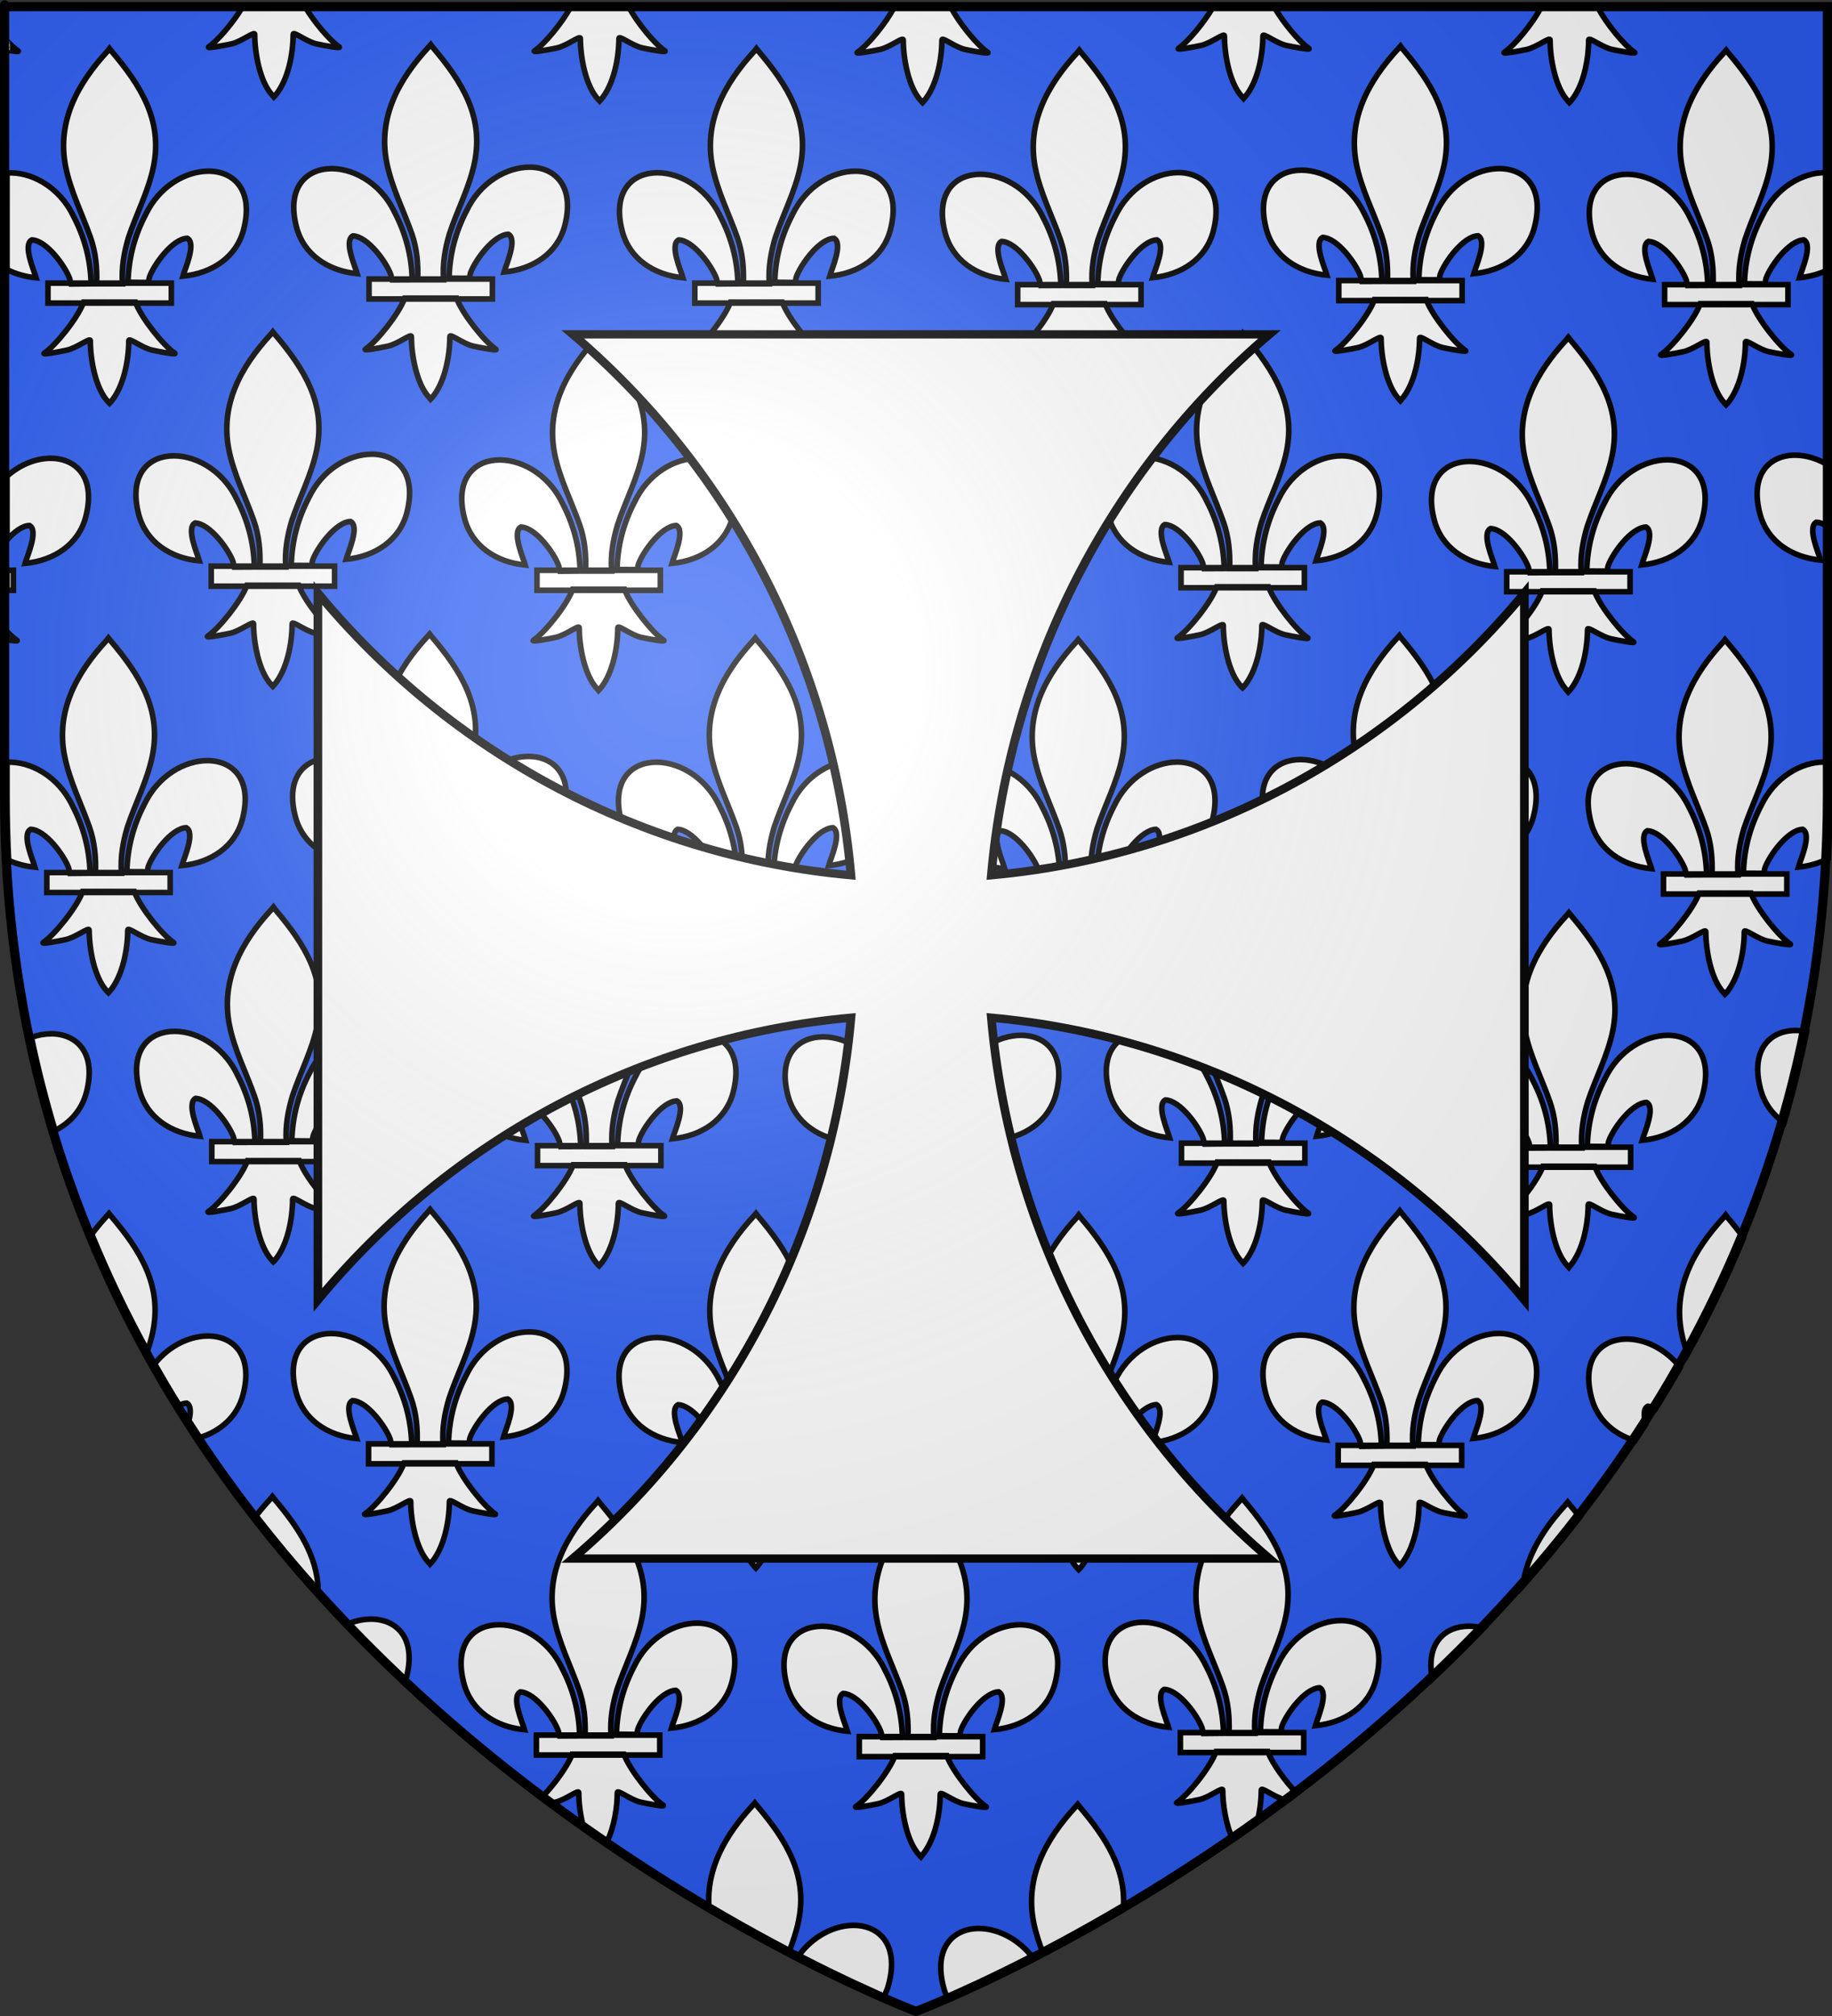 <?xml version="1.0" encoding="UTF-8" standalone="no"?>
<svg
   xmlns:dc="http://purl.org/dc/elements/1.1/"
   xmlns:cc="http://web.resource.org/cc/"
   xmlns:rdf="http://www.w3.org/1999/02/22-rdf-syntax-ns#"
   xmlns:svg="http://www.w3.org/2000/svg"
   xmlns="http://www.w3.org/2000/svg"
   xmlns:xlink="http://www.w3.org/1999/xlink"
   xmlns:sodipodi="http://sodipodi.sourceforge.net/DTD/sodipodi-0.dtd"
   xmlns:inkscape="http://www.inkscape.org/namespaces/inkscape"
   height="660"
   width="600"
   version="1.0"
   id="svg2"
   sodipodi:version="0.32"
   inkscape:version="0.45.1"
   sodipodi:docname="Blason_ville_fr_Vicq_(Nord).svg"
   sodipodi:docbase="C:\Documents and Settings\Propiétaire\Mes documents\Mes images\Blasons\SVG\Nord"
   inkscape:export-filename="/Users/olivier/Desktop/Blason Rouge/Blason_Vide_3D.png"
   inkscape:export-xdpi="144"
   inkscape:export-ydpi="144"
   inkscape:output_extension="org.inkscape.output.svg.inkscape">
  <rect width="100%" height="100%" fill="#333333" stroke="none"/>
  <sodipodi:namedview
     inkscape:window-height="998"
     inkscape:window-width="1280"
     inkscape:pageshadow="2"
     inkscape:pageopacity="0.0"
     guidetolerance="10.0"
     gridtolerance="10.0"
     objecttolerance="10.0"
     borderopacity="1.0"
     bordercolor="#666666"
     pagecolor="#ffffff"
     id="base"
     showgrid="false"
     height="660px"
     inkscape:zoom="0.63"
     inkscape:cx="396.46229"
     inkscape:cy="369.17875"
     inkscape:window-x="-4"
     inkscape:window-y="-4"
     inkscape:current-layer="layer2" />
  <desc
     id="desc4">Flag of Canton of Valais (Wallis)</desc>
  <defs
     id="defs6">
    <linearGradient
       id="linearGradient2893">
      <stop
         style="stop-color:white;stop-opacity:0.314;"
         offset="0"
         id="stop2895" />
      <stop
         id="stop2897"
         offset="0.19"
         style="stop-color:white;stop-opacity:0.251;" />
      <stop
         style="stop-color:#6b6b6b;stop-opacity:0.125;"
         offset="0.6"
         id="stop2901" />
      <stop
         style="stop-color:black;stop-opacity:0.125;"
         offset="1"
         id="stop2899" />
    </linearGradient>
    <radialGradient
       inkscape:collect="always"
       xlink:href="#linearGradient2893"
       id="radialGradient3163"
       gradientUnits="userSpaceOnUse"
       gradientTransform="matrix(1.353,0,0,1.349,-77.629,-85.747)"
       cx="221.445"
       cy="226.331"
       fx="221.445"
       fy="226.331"
       r="300" />
    <pattern
       id="pattern3737"
       patternTransform="translate(-314.87,314.551)"
       height="183.793"
       width="183.793"
       patternUnits="userSpaceOnUse">
      <g
         transform="translate(314.87,-314.551)"
         id="g3726">
        <rect
           transform="matrix(0.707,0.707,-0.707,0.707,0,0)"
           y="380.087"
           x="64.756"
           height="129.961"
           width="129.961"
           id="rect3708"
           style="opacity:1;fill:#2b5df2;fill-opacity:1;fill-rule:evenodd;stroke:none;stroke-width:2;stroke-miterlimit:4;stroke-dasharray:none;stroke-dashoffset:0;stroke-opacity:1" />
        <g
           style="fill:#fcef3c;fill-opacity:1;display:inline"
           transform="matrix(0.148,0,0,0.148,-275.019,336.415)"
           id="g3710">
          <path
             d="M 407.029,608.699 C 408.454,546.743 423.78,489.16 452.319,434.591 C 527.033,277.405 755.239,281.159 704.934,473.402 C 686.397,544.241 623.425,585.876 548.615,593.017 C 554.015,574.352 583.715,508.365 559.74,495.455 C 521.401,496.904 473.795,563.161 462.347,594.756 C 460.694,599.292 461.156,604.534 459.311,608.996"
             style="opacity:1;fill:#fcef3c;fill-opacity:1;fill-rule:evenodd;stroke:black;stroke-width:6;stroke-linecap:butt;stroke-linejoin:miter;stroke-miterlimit:4;stroke-dasharray:none;stroke-opacity:1;display:inline"
             id="path3712"
             sodipodi:nodetypes="ccscscc" />
          <g
             transform="translate(-38.532,-48.577)"
             style="opacity:1;fill:#fcef3c;fill-opacity:1;display:inline"
             id="g3714">
            <g
               transform="translate(0,4)"
               style="fill:#fcef3c;fill-opacity:1;stroke:black;stroke-width:6;stroke-miterlimit:4;stroke-dasharray:none;stroke-opacity:1"
               id="g3716">
              <path
                 d="M 350.523,657.372 C 349.098,595.416 333.772,537.833 305.233,483.264 C 230.519,326.078 2.313,329.832 52.618,522.075 C 71.155,592.914 134.127,634.549 208.937,641.69 C 203.537,623.025 173.837,557.038 197.813,544.128 C 236.151,545.577 283.757,611.833 295.205,643.429 C 296.858,647.965 296.396,653.207 298.241,657.669"
                 style="fill:#fcef3c;fill-opacity:1;fill-rule:evenodd;stroke:black;stroke-width:6;stroke-linecap:butt;stroke-linejoin:miter;stroke-miterlimit:4;stroke-dasharray:none;stroke-opacity:1"
                 id="path3718"
                 sodipodi:nodetypes="ccscscc" />
              <path
                 d="M 393.626,57.12 C 314.912,141.97 262.061,240.082 284.845,355.151 C 297.414,418.635 327.886,477.431 349.376,538.589 C 362.812,576.959 366.248,617.041 364.657,657.37 L 431.438,657.37 C 428.242,616.744 435.245,577.372 446.72,538.589 C 467.194,477.051 498.345,418.683 511.251,355.151 C 535.379,236.372 478.744,146.792 402.813,57.495 L 398.173,51.577 L 393.626,57.12 z "
                 style="fill:#fcef3c;fill-opacity:1;fill-rule:nonzero;stroke:black;stroke-width:6;stroke-linecap:butt;stroke-linejoin:miter;stroke-miterlimit:4;stroke-dasharray:none;stroke-opacity:1"
                 id="path3720"
                 sodipodi:nodetypes="csccccsccc" />
              <path
                 d="M 331.345,704.401 C 317.383,743.531 260.456,815.193 230.22,835.62 C 222.377,840.918 267.706,832.569 288.001,828.12 C 314.62,822.286 349.218,793.923 348.407,803.933 C 348.332,849.771 361.218,926.257 394.813,961.401 L 397.995,964.789 L 401.282,961.401 C 434.86,922.23 447.52,853.359 447.688,803.933 C 446.877,793.923 481.476,822.286 508.095,828.12 C 528.39,832.569 573.718,840.918 565.876,835.62 C 535.639,815.193 478.744,743.531 464.782,704.401 L 331.345,704.401 z "
                 style="fill:#fcef3c;fill-opacity:1;fill-rule:evenodd;stroke:black;stroke-width:6;stroke-linecap:butt;stroke-linejoin:miter;stroke-miterlimit:4;stroke-dasharray:none;stroke-opacity:1"
                 id="path3722"
                 sodipodi:nodetypes="cssscccssscc" />
              <rect
                 width="317.888"
                 height="51.503"
                 x="239.352"
                 y="655.379"
                 style="fill:#fcef3c;fill-opacity:1;stroke:black;stroke-width:6;stroke-miterlimit:4;stroke-dasharray:none;stroke-opacity:1"
                 id="rect3724" />
            </g>
          </g>
        </g>
      </g>
    </pattern>
    <radialGradient
       r="300"
       fy="226.331"
       fx="221.445"
       cy="226.331"
       cx="221.445"
       gradientTransform="matrix(1.353,0,0,1.349,-77.629,-85.747)"
       gradientUnits="userSpaceOnUse"
       id="radialGradient2253"
       xlink:href="#linearGradient2893"
       inkscape:collect="always" />
    <radialGradient
       r="300"
       fy="218.901"
       fx="225.524"
       cy="218.901"
       cx="225.524"
       gradientTransform="matrix(0,1.386,-1.323,-5.741131e-8,-158.082,-109.541)"
       gradientUnits="userSpaceOnUse"
       id="radialGradient2871"
       xlink:href="#linearGradient2955"
       inkscape:collect="always" />
    <radialGradient
       r="300"
       fy="218.901"
       fx="225.524"
       cy="218.901"
       cx="225.524"
       gradientTransform="matrix(0,1.749,-1.593,-1.049767e-7,551.788,-191.29)"
       gradientUnits="userSpaceOnUse"
       id="radialGradient2865"
       xlink:href="#linearGradient2955"
       inkscape:collect="always" />
    <radialGradient
       r="300"
       fy="218.901"
       fx="225.524"
       cy="218.901"
       cx="225.524"
       gradientTransform="matrix(-4.167939e-4,2.183,-1.884,-3.599562e-4,615.597,-289.121)"
       gradientUnits="userSpaceOnUse"
       id="radialGradient1911"
       xlink:href="#linearGradient2955"
       inkscape:collect="always" />
    <clipPath
       id="clip">
      <path
         id="path10"
         d="M 0,-200 L 0,600 L 300,600 L 300,-200 L 0,-200 z " />
    </clipPath>
    <polygon
       points="0,-1 0.588,0.809 -0.951,-0.309 0.951,-0.309 -0.588,0.809 0,-1 "
       transform="scale(53,53)"
       id="star" />
    <radialGradient
       gradientUnits="userSpaceOnUse"
       gradientTransform="matrix(-4.167939e-4,2.183,-1.884,-3.599562e-4,615.597,-289.121)"
       r="300"
       fy="218.901"
       fx="225.524"
       cy="218.901"
       cx="225.524"
       id="radialGradient2961"
       xlink:href="#linearGradient2955"
       inkscape:collect="always" />
    <linearGradient
       id="linearGradient2955">
      <stop
         style="stop-color:#fd0000;stop-opacity:1;"
         offset="0"
         id="stop2867" />
      <stop
         id="stop2873"
         offset="0.5"
         style="stop-color:#e77275;stop-opacity:0.659;" />
      <stop
         id="stop2959"
         offset="1"
         style="stop-color:black;stop-opacity:0.323;" />
    </linearGradient>
    <linearGradient
       id="linearGradient2885">
      <stop
         style="stop-color:white;stop-opacity:1;"
         offset="0"
         id="stop2887" />
      <stop
         id="stop2891"
         offset="0.229"
         style="stop-color:white;stop-opacity:1;" />
      <stop
         style="stop-color:black;stop-opacity:1;"
         offset="1"
         id="stop2889" />
    </linearGradient>
    <linearGradient
       id="linearGradient2228">
      <stop
         id="stop2230"
         offset="0"
         style="stop-color:white;stop-opacity:0.314;" />
      <stop
         style="stop-color:white;stop-opacity:0.251;"
         offset="0.19"
         id="stop2232" />
      <stop
         id="stop2234"
         offset="0.6"
         style="stop-color:#6b6b6b;stop-opacity:0.125;" />
      <stop
         id="stop2236"
         offset="1"
         style="stop-color:black;stop-opacity:0.125;" />
    </linearGradient>
  </defs>
  <g
     inkscape:groupmode="layer"
     id="layer3"
     inkscape:label="Fond écu"
     style="display:inline"
     sodipodi:insensitive="true">
    <path
       id="path2855"
       style="fill:#ffffff;fill-opacity:1;fill-rule:evenodd;stroke:none;stroke-width:1px;stroke-linecap:butt;stroke-linejoin:miter;stroke-opacity:1"
       d="M 300,658.5 C 300,658.5 598.5,546.18 598.5,260.728 C 598.5,-24.723 598.5,2.176 598.5,2.176 L 1.5,2.176 L 1.5,260.728 C 1.5,546.18 300,658.5 300,658.5 z "
       sodipodi:nodetypes="cccccc" />
    <path
       id="path2268"
       style="fill:#2b5df2;fill-opacity:1;fill-rule:evenodd;stroke:none;stroke-width:1px;stroke-linecap:butt;stroke-linejoin:miter;stroke-opacity:1"
       d="M 300.801,658.631 C 300.801,658.631 599.301,546.311 599.301,260.86 C 599.301,-24.592 599.301,2.308 599.301,2.308 L 2.301,2.308 L 2.301,260.86 C 2.301,546.311 300.801,658.631 300.801,658.631 z "
       sodipodi:nodetypes="cccccc" />
    <path
       style="fill:#ffffff;fill-opacity:1;fill-rule:evenodd;stroke:#000000;stroke-width:1.833;stroke-linecap:butt;stroke-linejoin:miter;stroke-miterlimit:4;stroke-opacity:1;display:inline"
       d="M 79.395,2.319 C 76.479,7.233 71.381,13.281 68.363,15.319 C 67.367,15.992 73.159,14.947 75.738,14.381 C 79.122,13.64 83.529,10.015 83.426,11.288 C 83.416,17.114 85.031,26.82 89.301,31.288 L 89.676,31.725 L 90.113,31.288 C 94.382,26.309 95.998,17.57 96.02,11.288 C 95.917,10.015 100.324,13.64 103.707,14.381 C 106.287,14.947 112.048,15.992 111.051,15.319 C 108.034,13.281 102.903,7.233 99.988,2.319 L 79.395,2.319 z M 186.863,2.319 C 184.161,7.409 178.378,14.405 175.082,16.631 C 174.085,17.305 179.815,16.259 182.395,15.694 C 185.778,14.952 190.185,11.359 190.082,12.631 C 190.073,18.458 191.718,28.164 195.988,32.631 L 196.395,33.069 L 196.801,32.631 C 201.069,27.652 202.686,18.914 202.707,12.631 C 202.604,11.359 207.011,14.952 210.395,15.694 C 212.974,16.259 218.735,17.305 217.738,16.631 C 214.443,14.405 208.659,7.409 205.957,2.319 L 186.863,2.319 z M 292.863,2.319 C 290.293,7.439 284.208,14.83 280.801,17.131 C 279.804,17.805 285.596,16.759 288.176,16.194 C 291.56,15.452 295.935,11.859 295.832,13.131 C 295.823,18.958 297.468,28.664 301.738,33.131 L 302.145,33.569 L 302.551,33.131 C 306.819,28.152 308.467,19.414 308.488,13.131 C 308.385,11.859 312.73,15.452 316.113,16.194 C 318.693,16.759 324.485,17.805 323.488,17.131 C 320.081,14.83 313.996,7.439 311.426,2.319 L 292.863,2.319 z M 397.27,2.319 C 394.411,7.31 389.072,13.715 385.957,15.819 C 384.96,16.492 390.753,15.447 393.332,14.881 C 396.716,14.14 401.123,10.515 401.02,11.788 C 401.01,17.614 402.624,27.32 406.895,31.788 L 407.301,32.256 L 407.707,31.788 C 411.975,26.809 413.592,18.07 413.613,11.788 C 413.51,10.515 417.917,14.14 421.301,14.881 C 423.881,15.447 429.642,16.492 428.645,15.819 C 425.53,13.715 420.19,7.31 417.332,2.319 L 397.27,2.319 z M 504.738,2.319 C 502.168,7.439 496.083,14.83 492.676,17.131 C 491.679,17.805 497.409,16.759 499.988,16.194 C 503.372,15.452 507.779,11.859 507.676,13.131 C 507.666,18.958 509.312,28.664 513.582,33.131 L 513.988,33.569 L 514.426,33.131 C 518.694,28.152 520.28,19.414 520.301,13.131 C 520.198,11.859 524.605,15.452 527.988,16.194 C 530.568,16.759 536.329,17.805 535.332,17.131 C 531.925,14.83 525.841,7.439 523.27,2.319 L 504.738,2.319 z M 2.301,13.413 C 2.301,13.393 2.301,16.435 2.301,16.413 C 4.504,16.795 6.51,17.047 5.895,16.631 C 4.884,15.949 3.62,14.801 2.301,13.413 z M 141.082,14.6 L 140.488,15.288 C 130.483,26.073 123.749,38.536 126.645,53.163 C 128.242,61.232 132.132,68.733 134.863,76.506 C 136.542,81.301 136.978,86.312 136.801,91.35 L 145.27,91.35 C 144.913,86.279 145.773,81.353 147.207,76.506 C 149.81,68.684 153.786,61.238 155.426,53.163 C 158.493,38.065 151.265,26.701 141.613,15.35 L 141.082,14.6 z M 145.27,91.35 C 145.276,91.437 145.263,91.513 145.27,91.6 L 136.801,91.6 C 136.804,91.513 136.798,91.437 136.801,91.35 L 134.988,91.35 C 134.991,91.438 134.986,91.512 134.988,91.6 L 128.363,91.631 C 128.323,91.533 128.296,91.454 128.27,91.35 L 120.863,91.35 L 120.863,97.881 L 132.426,97.881 C 132.464,97.784 132.517,97.695 132.551,97.6 L 149.52,97.6 C 149.554,97.695 149.607,97.784 149.645,97.881 L 161.27,97.881 L 161.27,91.35 L 145.27,91.35 z M 149.645,97.881 L 132.426,97.881 C 130.484,102.911 123.478,111.741 119.707,114.288 C 118.71,114.961 124.471,113.884 127.051,113.319 C 130.435,112.577 134.842,108.953 134.738,110.225 C 134.729,116.052 136.374,125.758 140.645,130.225 L 141.02,130.663 L 141.457,130.225 C 145.725,125.246 147.311,116.508 147.332,110.225 C 147.229,108.953 151.636,112.577 155.02,113.319 C 157.599,113.884 163.36,114.961 162.363,114.288 C 158.593,111.741 151.586,102.911 149.645,97.881 z M 128.27,91.35 L 134.988,91.35 C 134.77,83.576 132.825,76.334 129.238,69.475 C 119.741,49.495 90.719,49.945 97.113,74.381 C 99.47,83.386 107.479,88.692 116.988,89.6 C 116.302,87.228 112.535,78.866 115.582,77.225 C 120.455,77.409 126.502,85.803 127.957,89.819 C 128.131,90.295 128.146,90.858 128.27,91.35 z M 458.676,15.1 L 458.082,15.788 C 448.077,26.573 441.342,39.067 444.238,53.694 C 445.836,61.763 449.726,69.201 452.457,76.975 C 454.136,81.768 454.572,86.813 454.395,91.85 L 462.863,91.85 C 462.507,86.779 463.367,81.822 464.801,76.975 C 467.404,69.153 471.379,61.77 473.02,53.694 C 476.087,38.596 468.89,27.201 459.238,15.85 L 458.676,15.1 z M 462.863,91.85 C 462.87,91.937 462.857,92.013 462.863,92.1 L 454.395,92.1 C 454.398,92.012 454.392,91.939 454.395,91.85 L 452.582,91.85 C 452.585,91.938 452.58,92.012 452.582,92.1 L 445.957,92.131 C 445.916,92.033 445.89,91.954 445.863,91.85 L 438.457,91.85 L 438.457,98.413 L 450.02,98.413 C 450.061,98.306 450.108,98.173 450.145,98.069 L 467.113,98.069 C 467.15,98.173 467.197,98.306 467.238,98.413 L 478.863,98.413 L 478.863,91.85 L 462.863,91.85 z M 467.238,98.413 L 450.02,98.413 C 448.063,103.447 441.064,112.214 437.301,114.756 C 436.304,115.43 442.065,114.384 444.645,113.819 C 448.028,113.077 452.435,109.453 452.332,110.725 C 452.323,116.552 453.968,126.258 458.238,130.725 L 458.645,131.194 L 459.051,130.725 C 463.319,125.746 464.905,117.008 464.926,110.725 C 464.823,109.453 469.23,113.077 472.613,113.819 C 475.193,114.384 480.954,115.43 479.957,114.756 C 476.194,112.214 469.195,103.447 467.238,98.413 z M 445.863,91.85 L 452.582,91.85 C 452.364,84.076 450.419,76.802 446.832,69.944 C 437.335,49.964 408.313,50.477 414.707,74.913 C 417.063,83.917 425.073,89.192 434.582,90.1 C 433.896,87.728 430.128,79.366 433.176,77.725 C 438.049,77.909 444.096,86.303 445.551,90.319 C 445.724,90.795 445.74,91.358 445.863,91.85 z M 599.301,15.1 C 599.22,15.168 599.229,15.197 599.301,15.225 L 599.301,15.1 z M 35.863,15.913 L 35.332,16.631 C 25.327,27.417 18.592,39.88 21.488,54.506 C 23.086,62.576 26.944,70.076 29.676,77.85 C 31.358,82.654 31.825,87.646 31.645,92.694 L 40.113,92.694 C 39.752,87.612 40.614,82.706 42.051,77.85 C 44.653,70.028 48.629,62.582 50.27,54.506 C 53.337,39.408 46.109,28.013 36.457,16.663 L 35.863,15.913 z M 40.113,92.694 C 40.119,92.772 40.107,92.835 40.113,92.913 L 31.645,92.913 C 31.648,92.835 31.642,92.771 31.645,92.694 L 29.832,92.694 C 29.834,92.771 29.83,92.836 29.832,92.913 L 23.207,92.975 C 23.169,92.883 23.139,92.791 23.113,92.694 L 15.707,92.694 L 15.707,99.225 L 27.27,99.225 C 27.311,99.118 27.358,99.016 27.395,98.913 L 44.363,98.913 C 44.4,99.016 44.447,99.118 44.488,99.225 L 56.113,99.225 L 56.113,92.694 L 40.113,92.694 z M 44.488,99.225 L 27.27,99.225 C 25.313,104.26 18.283,113.058 14.52,115.6 C 13.523,116.274 19.315,115.197 21.895,114.631 C 25.278,113.89 29.685,110.297 29.582,111.569 C 29.573,117.395 31.187,127.133 35.457,131.6 L 35.863,132.006 L 36.27,131.6 C 40.538,126.621 42.155,117.852 42.176,111.569 C 42.073,110.297 46.48,113.89 49.863,114.631 C 52.443,115.197 58.204,116.274 57.207,115.6 C 53.444,113.058 46.445,104.26 44.488,99.225 z M 23.113,92.694 L 29.832,92.694 C 29.619,84.907 27.674,77.687 24.082,70.819 C 19.384,60.935 9.905,56.08 2.301,56.631 C 2.301,57.08 2.301,85.859 2.301,88.256 C 5.152,89.702 8.391,90.615 11.832,90.944 C 11.146,88.571 7.378,80.179 10.426,78.538 C 15.299,78.722 21.346,87.178 22.801,91.194 C 22.977,91.677 22.985,92.196 23.113,92.694 z M 247.738,15.913 L 247.176,16.631 C 237.17,27.417 230.436,39.88 233.332,54.506 C 234.93,62.576 238.788,70.076 241.52,77.85 C 243.202,82.654 243.637,87.646 243.457,92.694 L 251.957,92.694 C 251.595,87.612 252.458,82.706 253.895,77.85 C 256.497,70.028 260.473,62.582 262.113,54.506 C 265.18,39.408 257.984,28.013 248.332,16.663 L 247.738,15.913 z M 251.957,92.694 C 251.963,92.772 251.951,92.835 251.957,92.913 L 243.457,92.913 C 243.46,92.835 243.454,92.771 243.457,92.694 L 241.676,92.694 C 241.678,92.771 241.674,92.836 241.676,92.913 L 235.02,92.975 C 234.982,92.883 234.951,92.791 234.926,92.694 L 227.551,92.694 L 227.551,99.225 L 239.113,99.225 C 239.155,99.118 239.233,99.016 239.27,98.913 L 256.207,98.913 C 256.244,99.016 256.291,99.118 256.332,99.225 L 267.957,99.225 L 267.957,92.694 L 251.957,92.694 z M 256.332,99.225 L 239.113,99.225 C 237.157,104.26 230.158,113.058 226.395,115.6 C 225.398,116.274 231.159,115.197 233.738,114.631 C 237.122,113.89 241.529,110.297 241.426,111.569 C 241.416,117.395 243.031,127.133 247.301,131.6 L 247.707,132.006 L 248.113,131.6 C 252.382,126.621 254.03,117.852 254.051,111.569 C 253.948,110.297 258.324,113.89 261.707,114.631 C 264.287,115.197 270.048,116.274 269.051,115.6 C 265.288,113.058 258.289,104.26 256.332,99.225 z M 234.926,92.694 L 241.676,92.694 C 241.462,84.907 239.487,77.687 235.895,70.819 C 226.398,50.839 197.407,51.289 203.801,75.725 C 206.157,84.73 214.167,90.036 223.676,90.944 C 222.99,88.571 219.222,80.179 222.27,78.538 C 227.143,78.722 233.189,87.178 234.645,91.194 C 234.821,91.677 234.797,92.196 234.926,92.694 z M 353.488,16.444 L 352.926,17.131 C 342.92,27.917 336.186,40.38 339.082,55.006 C 340.68,63.076 344.538,70.576 347.27,78.35 C 348.949,83.145 349.416,88.156 349.238,93.194 L 357.707,93.194 C 357.351,88.122 358.211,83.197 359.645,78.35 C 362.247,70.528 366.223,63.082 367.863,55.006 C 370.93,39.908 363.734,28.545 354.082,17.194 L 353.488,16.444 z M 357.707,93.194 C 357.713,93.281 357.7,93.357 357.707,93.444 L 349.238,93.444 C 349.242,93.357 349.235,93.281 349.238,93.194 L 347.426,93.194 C 347.428,93.282 347.424,93.356 347.426,93.444 L 340.801,93.475 C 340.763,93.383 340.732,93.291 340.707,93.194 L 333.301,93.194 L 333.301,99.725 L 344.863,99.725 C 344.902,99.625 344.954,99.51 344.988,99.413 L 361.957,99.413 C 361.992,99.51 362.043,99.625 362.082,99.725 L 373.707,99.725 L 373.707,93.194 L 357.707,93.194 z M 362.082,99.725 L 344.863,99.725 C 342.917,104.757 335.882,113.523 332.113,116.069 C 331.117,116.742 336.909,115.697 339.488,115.131 C 342.872,114.39 347.279,110.797 347.176,112.069 C 347.166,117.895 348.781,127.602 353.051,132.069 L 353.488,132.506 L 353.863,132.069 C 358.132,127.09 359.78,118.352 359.801,112.069 C 359.698,110.797 364.105,114.39 367.488,115.131 C 370.068,115.697 375.798,116.742 374.801,116.069 C 371.033,113.523 364.029,104.757 362.082,99.725 z M 340.707,93.194 L 347.426,93.194 C 347.208,85.419 345.263,78.178 341.676,71.319 C 332.179,51.339 303.157,51.789 309.551,76.225 C 311.907,85.23 319.917,90.536 329.426,91.444 C 328.74,89.071 324.972,80.679 328.02,79.038 C 332.893,79.222 338.939,87.647 340.395,91.663 C 340.571,92.145 340.578,92.696 340.707,93.194 z M 565.332,16.444 L 564.738,17.131 C 554.733,27.917 548.061,40.38 550.957,55.006 C 552.555,63.076 556.382,70.576 559.113,78.35 C 560.793,83.145 561.228,88.156 561.051,93.194 L 569.582,93.194 C 569.226,88.122 570.086,83.197 571.52,78.35 C 574.122,70.528 578.067,63.082 579.707,55.006 C 582.774,39.908 575.578,28.545 565.926,17.194 L 565.332,16.444 z M 569.582,93.194 C 569.588,93.281 569.575,93.357 569.582,93.444 L 561.051,93.444 C 561.054,93.357 561.048,93.281 561.051,93.194 L 559.301,93.194 C 559.303,93.282 559.299,93.356 559.301,93.444 L 552.613,93.475 C 552.575,93.383 552.545,93.291 552.52,93.194 L 545.176,93.194 L 545.176,99.725 L 556.738,99.725 C 556.777,99.626 556.829,99.509 556.863,99.413 L 573.801,99.413 C 573.836,99.51 573.887,99.625 573.926,99.725 L 585.582,99.725 L 585.582,93.194 L 569.582,93.194 z M 573.926,99.725 L 556.738,99.725 C 554.794,104.756 547.758,113.523 543.988,116.069 C 542.992,116.742 548.753,115.697 551.332,115.131 C 554.716,114.39 559.123,110.797 559.02,112.069 C 559.01,117.895 560.624,127.602 564.895,132.069 L 565.301,132.506 L 565.738,132.069 C 570.007,127.09 571.623,118.352 571.645,112.069 C 571.542,110.797 575.917,114.39 579.301,115.131 C 581.881,115.697 587.642,116.742 586.645,116.069 C 582.877,113.523 575.872,104.756 573.926,99.725 z M 552.52,93.194 L 559.301,93.194 C 559.083,85.419 557.107,78.178 553.52,71.319 C 544.023,51.339 515.032,51.789 521.426,76.225 C 523.782,85.23 531.792,90.536 541.301,91.444 C 540.615,89.071 536.816,80.679 539.863,79.038 C 544.737,79.222 550.814,87.647 552.27,91.663 C 552.446,92.145 552.391,92.696 552.52,93.194 z M 173.395,54.725 C 166.025,54.74 157.284,59.578 152.832,68.944 C 149.205,75.88 147.263,83.194 147.082,91.069 L 153.707,91.1 C 153.942,90.533 153.903,89.896 154.113,89.319 C 155.569,85.303 161.615,76.878 166.488,76.694 C 169.536,78.335 165.769,86.696 165.082,89.069 C 174.592,88.161 182.601,82.917 184.957,73.913 C 188.354,60.931 181.747,54.708 173.395,54.725 z M 490.988,55.194 C 483.619,55.209 474.878,60.11 470.426,69.475 C 466.798,76.412 464.857,83.694 464.676,91.569 L 471.301,91.6 C 471.536,91.033 471.497,90.364 471.707,89.788 C 473.162,85.772 479.209,77.378 484.082,77.194 C 487.13,78.835 483.362,87.228 482.676,89.6 C 492.185,88.692 500.195,83.386 502.551,74.381 C 505.948,61.4 499.341,55.177 490.988,55.194 z M 68.238,56.038 C 60.869,56.053 52.128,60.922 47.676,70.288 C 44.048,77.224 42.107,84.537 41.926,92.413 L 48.551,92.475 C 48.786,91.908 48.747,91.239 48.957,90.663 C 50.412,86.647 56.459,78.191 61.332,78.006 C 64.38,79.647 60.581,88.04 59.895,90.413 C 69.404,89.505 77.413,84.23 79.77,75.225 C 83.167,62.243 76.591,56.021 68.238,56.038 z M 280.082,56.038 C 272.712,56.053 263.972,60.922 259.52,70.288 C 255.892,77.224 253.92,84.537 253.738,92.413 L 260.426,92.475 C 260.661,91.908 260.591,91.239 260.801,90.663 C 262.256,86.647 268.272,78.191 273.145,78.006 C 276.192,79.647 272.425,88.04 271.738,90.413 C 281.248,89.505 289.257,84.23 291.613,75.225 C 295.01,62.243 288.435,56.021 280.082,56.038 z M 385.832,56.506 C 378.462,56.521 369.721,61.422 365.27,70.788 C 361.642,77.724 359.701,85.037 359.52,92.913 L 366.145,92.944 C 366.379,92.377 366.341,91.708 366.551,91.131 C 368.006,87.115 374.053,78.722 378.926,78.538 C 381.974,80.179 378.175,88.54 377.488,90.913 C 386.998,90.005 395.007,84.698 397.363,75.694 C 400.76,62.712 394.185,56.489 385.832,56.506 z M 597.676,56.506 C 590.306,56.521 581.565,61.422 577.113,70.788 C 573.486,77.724 571.513,85.037 571.332,92.913 L 578.02,92.944 C 578.254,92.377 578.185,91.708 578.395,91.131 C 579.85,87.115 585.896,78.722 590.77,78.538 C 593.817,80.179 590.019,88.54 589.332,90.913 C 592.939,90.568 596.352,89.577 599.301,88.006 L 599.301,56.6 C 598.775,56.548 598.219,56.505 597.676,56.506 z M 89.363,108.631 L 88.801,109.319 C 78.795,120.104 72.061,132.567 74.957,147.194 C 76.555,155.263 80.413,162.733 83.145,170.506 C 84.824,175.301 85.291,180.312 85.113,185.35 L 93.582,185.35 C 93.226,180.279 94.117,175.353 95.551,170.506 C 98.153,162.684 102.098,155.27 103.738,147.194 C 106.805,132.096 99.609,120.732 89.957,109.381 L 89.363,108.631 z M 93.582,185.35 C 93.588,185.437 93.575,185.544 93.582,185.631 L 85.113,185.631 C 85.117,185.545 85.11,185.437 85.113,185.35 L 83.301,185.35 C 83.303,185.438 83.299,185.543 83.301,185.631 L 76.676,185.663 C 76.638,185.57 76.607,185.447 76.582,185.35 L 69.176,185.35 L 69.176,191.913 L 80.738,191.913 C 80.776,191.815 80.861,191.695 80.895,191.6 L 97.832,191.6 C 97.866,191.695 97.92,191.815 97.957,191.913 L 109.582,191.913 L 109.582,185.35 L 93.582,185.35 z M 97.957,191.913 L 80.738,191.913 C 78.797,196.943 71.79,205.709 68.02,208.256 C 67.023,208.93 72.784,207.884 75.363,207.319 C 78.747,206.577 83.154,202.984 83.051,204.256 C 83.041,210.083 84.656,219.789 88.926,224.256 L 89.363,224.694 L 89.77,224.256 C 94.038,219.277 95.655,210.539 95.676,204.256 C 95.573,202.984 99.98,206.577 103.363,207.319 C 105.943,207.884 111.673,208.93 110.676,208.256 C 106.906,205.709 99.899,196.943 97.957,191.913 z M 76.582,185.35 L 83.301,185.35 C 83.083,177.575 81.138,170.334 77.551,163.475 C 68.054,143.495 39.032,143.977 45.426,168.413 C 47.782,177.417 55.792,182.724 65.301,183.631 C 64.615,181.259 60.847,172.866 63.895,171.225 C 68.768,171.409 74.846,179.834 76.301,183.85 C 76.477,184.333 76.453,184.852 76.582,185.35 z M 406.957,109.1 L 406.395,109.819 C 396.389,120.604 389.686,133.099 392.582,147.725 C 394.18,155.795 398.007,163.233 400.738,171.006 C 402.417,175.801 402.885,180.812 402.707,185.85 L 411.207,185.85 C 410.851,180.779 411.711,175.853 413.145,171.006 C 415.747,163.184 419.723,155.801 421.363,147.725 C 424.43,132.627 417.203,121.232 407.551,109.881 L 406.957,109.1 z M 411.207,185.85 C 411.213,185.937 411.2,186.044 411.207,186.131 L 402.707,186.131 C 402.711,186.045 402.704,185.937 402.707,185.85 L 400.926,185.85 C 400.928,185.938 400.924,186.043 400.926,186.131 L 394.27,186.163 C 394.229,186.064 394.202,185.954 394.176,185.85 L 386.801,185.85 L 386.801,192.413 L 398.363,192.413 C 398.405,192.306 398.452,192.204 398.488,192.1 L 415.426,192.1 C 415.463,192.204 415.541,192.306 415.582,192.413 L 427.207,192.413 L 427.207,185.85 L 411.207,185.85 z M 415.582,192.413 L 398.363,192.413 C 396.407,197.447 389.377,206.245 385.613,208.788 C 384.617,209.461 390.378,208.384 392.957,207.819 C 396.341,207.077 400.748,203.484 400.645,204.756 C 400.635,210.583 402.249,220.289 406.52,224.756 L 406.957,225.163 L 407.363,224.756 C 411.632,219.777 413.248,211.039 413.27,204.756 C 413.167,203.484 417.574,207.077 420.957,207.819 C 423.537,208.384 429.267,209.461 428.27,208.788 C 424.506,206.245 417.539,197.447 415.582,192.413 z M 394.176,185.85 L 400.926,185.85 C 400.708,178.075 398.763,170.834 395.176,163.975 C 385.679,143.995 356.657,144.477 363.051,168.913 C 365.407,177.917 373.417,183.192 382.926,184.1 C 382.24,181.728 378.441,173.366 381.488,171.725 C 386.362,171.909 392.439,180.334 393.895,184.35 C 394.068,184.826 394.053,185.358 394.176,185.85 z M 196.051,109.944 L 195.457,110.663 C 185.452,121.448 178.749,133.911 181.645,148.538 C 183.242,156.607 187.132,164.076 189.863,171.85 C 191.546,176.654 191.981,181.646 191.801,186.694 L 200.301,186.694 C 199.939,181.612 200.802,176.706 202.238,171.85 C 204.841,164.028 208.786,156.613 210.426,148.538 C 213.493,133.44 206.296,122.045 196.645,110.694 L 196.051,109.944 z M 200.301,186.694 C 200.307,186.772 200.295,186.866 200.301,186.944 L 191.801,186.944 C 191.804,186.867 191.798,186.771 191.801,186.694 L 189.988,186.694 C 189.991,186.771 189.987,186.867 189.988,186.944 L 183.332,187.006 C 183.294,186.914 183.264,186.791 183.238,186.694 L 175.863,186.694 L 175.863,193.256 L 187.426,193.256 C 187.468,193.149 187.514,193.016 187.551,192.913 L 204.52,192.913 C 204.557,193.016 204.634,193.149 204.676,193.256 L 216.27,193.256 L 216.27,186.694 L 200.301,186.694 z M 204.676,193.256 L 187.426,193.256 C 185.469,198.291 178.471,207.058 174.707,209.6 C 173.71,210.274 179.44,209.228 182.02,208.663 C 185.403,207.921 189.81,204.297 189.707,205.569 C 189.698,211.395 191.374,221.133 195.645,225.6 L 196.02,226.038 L 196.457,225.6 C 200.725,220.621 202.311,211.852 202.332,205.569 C 202.229,204.297 206.636,207.921 210.02,208.663 C 212.599,209.228 218.36,210.274 217.363,209.6 C 213.6,207.058 206.633,198.291 204.676,193.256 z M 183.238,186.694 L 189.988,186.694 C 189.775,178.907 187.83,171.687 184.238,164.819 C 174.741,144.839 145.75,145.32 152.145,169.756 C 154.501,178.761 162.51,184.067 172.02,184.975 C 171.333,182.603 167.566,174.179 170.613,172.538 C 175.487,172.722 181.502,181.147 182.957,185.163 C 183.133,185.645 183.11,186.196 183.238,186.694 z M 301.801,110.444 L 301.207,111.163 C 291.202,121.948 284.499,134.411 287.395,149.038 C 288.992,157.107 292.851,164.576 295.582,172.35 C 297.261,177.145 297.697,182.156 297.52,187.194 L 306.051,187.194 C 305.694,182.123 306.555,177.197 307.988,172.35 C 310.591,164.528 314.536,157.113 316.176,149.038 C 319.243,133.94 312.046,122.545 302.395,111.194 L 301.801,110.444 z M 306.051,187.194 C 306.057,187.281 306.044,187.388 306.051,187.475 L 297.52,187.475 C 297.523,187.388 297.517,187.281 297.52,187.194 L 295.77,187.194 C 295.772,187.281 295.768,187.388 295.77,187.475 L 289.082,187.506 C 289.044,187.414 289.014,187.291 288.988,187.194 L 281.613,187.194 L 281.613,193.725 L 293.176,193.725 C 293.215,193.625 293.266,193.541 293.301,193.444 L 310.27,193.444 C 310.305,193.541 310.387,193.625 310.426,193.725 L 322.02,193.725 L 322.02,187.194 L 306.051,187.194 z M 310.426,193.725 L 293.176,193.725 C 291.229,198.756 284.225,207.555 280.457,210.1 C 279.46,210.774 285.221,209.697 287.801,209.131 C 291.185,208.39 295.56,204.828 295.457,206.1 C 295.448,211.927 297.093,221.633 301.363,226.1 L 301.77,226.538 L 302.207,226.1 C 306.475,221.121 308.092,212.383 308.113,206.1 C 308.01,204.828 312.386,208.39 315.77,209.131 C 318.349,209.697 324.11,210.774 323.113,210.1 C 319.345,207.555 312.372,198.756 310.426,193.725 z M 288.988,187.194 L 295.77,187.194 C 295.552,179.418 293.576,172.178 289.988,165.319 C 280.491,145.339 251.5,145.82 257.895,170.256 C 260.251,179.261 268.26,184.567 277.77,185.475 C 277.083,183.103 273.285,174.679 276.332,173.038 C 281.205,173.222 287.283,181.678 288.738,185.694 C 288.914,186.177 288.86,186.696 288.988,187.194 z M 513.645,110.444 L 513.082,111.163 C 503.077,121.948 496.342,134.411 499.238,149.038 C 500.836,157.107 504.726,164.576 507.457,172.35 C 509.136,177.145 509.572,182.156 509.395,187.194 L 517.863,187.194 C 517.507,182.123 518.398,177.196 519.832,172.35 C 522.435,164.528 526.379,157.113 528.02,149.038 C 531.087,133.94 523.89,122.545 514.238,111.194 L 513.645,110.444 z M 517.863,187.194 C 517.87,187.281 517.857,187.388 517.863,187.475 L 509.395,187.475 C 509.398,187.388 509.392,187.281 509.395,187.194 L 507.582,187.194 C 507.585,187.281 507.58,187.388 507.582,187.475 L 500.957,187.506 C 500.919,187.414 500.857,187.291 500.832,187.194 L 493.457,187.194 L 493.457,193.725 L 505.02,193.725 C 505.059,193.625 505.11,193.541 505.145,193.444 L 522.145,193.444 C 522.179,193.541 522.231,193.625 522.27,193.725 L 533.863,193.725 L 533.863,187.194 L 517.863,187.194 z M 522.27,193.725 L 505.02,193.725 C 503.073,198.756 496.069,207.555 492.301,210.1 C 491.304,210.774 497.065,209.697 499.645,209.131 C 503.028,208.39 507.435,204.828 507.332,206.1 C 507.323,211.927 508.968,221.633 513.238,226.1 L 513.613,226.538 L 514.051,226.1 C 518.319,221.121 519.905,212.383 519.926,206.1 C 519.823,204.828 524.23,208.39 527.613,209.131 C 530.193,209.697 535.985,210.774 534.988,210.1 C 531.22,207.555 524.216,198.756 522.27,193.725 z M 500.832,187.194 L 507.582,187.194 C 507.364,179.418 505.42,172.178 501.832,165.319 C 492.335,145.339 463.344,145.82 469.738,170.256 C 472.095,179.261 480.104,184.567 489.613,185.475 C 488.927,183.103 485.128,174.679 488.176,173.038 C 493.049,173.222 499.096,181.678 500.551,185.694 C 500.727,186.177 500.703,186.696 500.832,187.194 z M 121.707,148.694 C 114.337,148.709 105.596,153.578 101.145,162.944 C 97.517,169.88 95.576,177.225 95.395,185.1 L 102.051,185.131 C 102.286,184.564 102.216,183.896 102.426,183.319 C 103.881,179.303 109.928,170.909 114.801,170.725 C 117.849,172.366 114.05,180.728 113.363,183.1 C 122.873,182.192 130.882,176.886 133.238,167.881 C 136.635,154.9 130.06,148.677 121.707,148.694 z M 587.957,149.006 C 579.609,148.988 572.998,155.212 576.395,168.194 C 578.751,177.198 586.76,182.474 596.27,183.381 C 595.583,181.009 591.816,172.616 594.863,170.975 C 596.29,171.029 597.817,171.796 599.301,172.944 L 599.301,152.631 C 595.643,150.245 591.637,149.015 587.957,149.006 z M 439.332,149.225 C 431.962,149.24 423.19,154.078 418.738,163.444 C 415.111,170.38 413.201,177.725 413.02,185.6 L 419.645,185.631 C 419.879,185.064 419.81,184.396 420.02,183.819 C 421.475,179.803 427.522,171.378 432.395,171.194 C 435.442,172.835 431.675,181.228 430.988,183.6 C 440.498,182.692 448.507,177.417 450.863,168.413 C 454.26,155.431 447.685,149.208 439.332,149.225 z M 16.52,150.038 C 11.837,150.047 6.63,152.042 2.301,155.881 C 2.301,162.966 2.301,167.217 2.301,176.756 C 4.575,174.195 7.259,172.128 9.645,172.038 C 12.692,173.679 8.894,182.071 8.207,184.444 C 17.717,183.536 25.726,178.23 28.082,169.225 C 31.479,156.243 24.872,150.021 16.52,150.038 z M 228.395,150.038 C 221.025,150.053 212.284,154.953 207.832,164.319 C 204.205,171.255 202.263,178.569 202.082,186.444 L 208.707,186.475 C 208.942,185.908 208.903,185.239 209.113,184.663 C 210.569,180.647 216.615,172.222 221.488,172.038 C 224.536,173.679 220.769,182.071 220.082,184.444 C 229.592,183.536 237.601,178.23 239.957,169.225 C 243.354,156.243 236.747,150.021 228.395,150.038 z M 334.145,150.538 C 326.775,150.553 318.065,155.422 313.613,164.788 C 309.986,171.724 308.013,179.069 307.832,186.944 L 314.488,186.975 C 314.723,186.408 314.622,185.739 314.832,185.163 C 316.287,181.147 322.365,172.722 327.238,172.538 C 330.286,174.179 326.519,182.571 325.832,184.944 C 335.342,184.036 343.351,178.73 345.707,169.725 C 349.104,156.743 342.497,150.521 334.145,150.538 z M 545.988,150.538 C 538.619,150.553 529.878,155.422 525.426,164.788 C 521.798,171.724 519.857,179.069 519.676,186.944 L 526.301,186.975 C 526.536,186.408 526.497,185.739 526.707,185.163 C 528.162,181.147 534.209,172.722 539.082,172.538 C 542.13,174.179 538.362,182.571 537.676,184.944 C 547.185,184.036 555.195,178.73 557.551,169.725 C 560.948,156.743 554.341,150.521 545.988,150.538 z M 2.301,186.694 C 2.301,190.1 2.301,189.568 2.301,193.256 L 4.395,193.256 L 4.395,186.694 L 2.301,186.694 z M 2.301,206.756 C 2.301,208.519 2.301,207.628 2.301,209.444 C 4.35,209.789 6.101,209.993 5.52,209.6 C 4.596,208.976 3.492,207.985 2.301,206.756 z M 140.707,207.569 L 140.113,208.256 C 130.108,219.042 123.374,231.505 126.27,246.131 C 127.867,254.201 131.757,261.67 134.488,269.444 C 136.167,274.239 136.603,279.281 136.426,284.319 L 144.926,284.319 C 144.569,279.248 145.43,274.29 146.863,269.444 C 149.466,261.622 153.411,254.207 155.051,246.131 C 158.118,231.033 150.953,219.67 141.301,208.319 L 140.707,207.569 z M 144.926,284.319 C 144.932,284.406 144.919,284.482 144.926,284.569 L 136.426,284.569 C 136.429,284.482 136.423,284.406 136.426,284.319 L 134.613,284.319 C 134.616,284.407 134.611,284.481 134.613,284.569 L 127.988,284.6 C 127.948,284.501 127.921,284.423 127.895,284.319 L 120.488,284.319 L 120.488,290.85 L 132.051,290.85 C 132.089,290.753 132.173,290.632 132.207,290.538 L 149.145,290.538 C 149.179,290.632 149.232,290.753 149.27,290.85 L 160.895,290.85 L 160.895,284.319 L 144.926,284.319 z M 149.27,290.85 L 132.051,290.85 C 130.109,295.88 123.134,304.647 119.363,307.194 C 118.367,307.867 124.096,306.822 126.676,306.256 C 130.06,305.515 134.467,301.922 134.363,303.194 C 134.354,309.02 135.999,318.727 140.27,323.194 L 140.676,323.631 L 141.113,323.194 C 145.382,318.215 146.967,309.477 146.988,303.194 C 146.885,301.922 151.292,305.515 154.676,306.256 C 157.256,306.822 162.985,307.867 161.988,307.194 C 158.218,304.647 151.211,295.88 149.27,290.85 z M 127.895,284.319 L 134.613,284.319 C 134.395,276.544 132.482,269.271 128.895,262.413 C 119.398,242.433 90.344,242.914 96.738,267.35 C 99.095,276.355 107.104,281.661 116.613,282.569 C 115.927,280.196 112.16,271.835 115.207,270.194 C 120.08,270.378 126.158,278.772 127.613,282.788 C 127.787,283.264 127.771,283.827 127.895,284.319 z M 599.301,207.788 C 599.189,207.87 599.064,207.966 598.957,208.038 C 598.717,208.2 598.893,208.265 599.301,208.256 L 599.301,207.788 z M 458.301,208.069 L 457.707,208.756 C 447.702,219.542 440.999,232.036 443.895,246.663 C 445.492,254.732 449.351,262.17 452.082,269.944 C 453.761,274.737 454.197,279.751 454.02,284.788 L 462.52,284.788 C 462.163,279.716 463.023,274.79 464.457,269.944 C 467.06,262.122 471.036,254.738 472.676,246.663 C 475.743,231.565 468.515,220.17 458.863,208.819 L 458.301,208.069 z M 462.52,284.788 C 462.526,284.875 462.513,284.982 462.52,285.069 L 454.02,285.069 C 454.023,284.981 454.017,284.876 454.02,284.788 L 452.238,284.788 C 452.241,284.876 452.236,284.981 452.238,285.069 L 445.582,285.1 C 445.541,285.001 445.515,284.892 445.488,284.788 L 438.113,284.788 L 438.113,291.381 L 449.676,291.381 C 449.718,291.274 449.764,291.141 449.801,291.038 L 466.738,291.038 C 466.775,291.141 466.853,291.274 466.895,291.381 L 478.52,291.381 L 478.52,284.788 L 462.52,284.788 z M 466.895,291.381 L 449.676,291.381 C 447.719,296.416 440.721,305.183 436.957,307.725 C 435.96,308.399 441.69,307.353 444.27,306.788 C 447.653,306.046 452.06,302.422 451.957,303.694 C 451.948,309.521 453.593,319.227 457.863,323.694 L 458.27,324.131 L 458.707,323.694 C 462.975,318.715 464.561,309.977 464.582,303.694 C 464.479,302.422 468.886,306.046 472.27,306.788 C 474.849,307.353 480.579,308.399 479.582,307.725 C 475.819,305.183 468.851,296.416 466.895,291.381 z M 445.488,284.788 L 452.238,284.788 C 452.02,277.013 450.075,269.771 446.488,262.913 C 436.991,242.933 407.969,243.414 414.363,267.85 C 416.72,276.855 424.729,282.161 434.238,283.069 C 433.552,280.696 429.753,272.304 432.801,270.663 C 437.674,270.847 443.752,279.272 445.207,283.288 C 445.381,283.764 445.365,284.296 445.488,284.788 z M 35.52,208.881 L 34.957,209.6 C 24.952,220.385 18.249,232.849 21.145,247.475 C 22.742,255.545 26.569,263.045 29.301,270.819 C 30.983,275.623 31.45,280.615 31.27,285.663 L 39.77,285.663 C 39.408,280.581 40.271,275.675 41.707,270.819 C 44.31,262.997 48.254,255.551 49.895,247.475 C 52.962,232.377 45.765,220.982 36.113,209.631 L 35.52,208.881 z M 39.77,285.663 C 39.775,285.74 39.764,285.804 39.77,285.881 L 31.27,285.881 C 31.273,285.804 31.267,285.74 31.27,285.663 L 29.488,285.663 C 29.491,285.74 29.487,285.804 29.488,285.881 L 22.832,285.944 C 22.794,285.852 22.764,285.759 22.738,285.663 L 15.332,285.663 L 15.332,292.194 L 26.926,292.194 C 26.968,292.087 27.014,291.954 27.051,291.85 L 43.988,291.85 C 44.025,291.954 44.072,292.087 44.113,292.194 L 55.738,292.194 L 55.738,285.663 L 39.77,285.663 z M 44.113,292.194 L 26.926,292.194 C 24.969,297.228 17.939,305.995 14.176,308.538 C 13.179,309.211 18.94,308.166 21.52,307.6 C 24.903,306.859 29.31,303.265 29.207,304.538 C 29.198,310.364 30.812,320.07 35.082,324.538 L 35.52,324.975 L 35.926,324.538 C 40.194,319.559 41.811,310.82 41.832,304.538 C 41.729,303.265 46.136,306.859 49.52,307.6 C 52.099,308.166 57.829,309.211 56.832,308.538 C 53.069,305.995 46.07,297.228 44.113,292.194 z M 22.738,285.663 L 29.488,285.663 C 29.275,277.875 27.331,270.656 23.738,263.788 C 19.113,254.056 9.843,249.159 2.301,249.538 C 2.301,260.86 2.301,248.36 2.301,260.85 C 2.301,267.896 2.477,274.827 2.832,281.663 C 5.457,282.856 8.376,283.619 11.457,283.913 C 10.771,281.54 7.003,273.147 10.051,271.506 C 14.924,271.691 21.002,280.084 22.457,284.1 C 22.633,284.583 22.61,285.165 22.738,285.663 z M 247.363,208.881 L 246.801,209.6 C 236.795,220.385 230.092,232.849 232.988,247.475 C 234.586,255.545 238.444,263.045 241.176,270.819 C 242.858,275.623 243.294,280.615 243.113,285.663 L 251.613,285.663 C 251.252,280.581 252.114,275.675 253.551,270.819 C 256.153,262.997 260.129,255.551 261.77,247.475 C 264.837,232.377 257.609,220.982 247.957,209.631 L 247.363,208.881 z M 251.613,285.663 C 251.619,285.74 251.607,285.804 251.613,285.881 L 243.113,285.881 C 243.117,285.804 243.111,285.74 243.113,285.663 L 241.332,285.663 C 241.334,285.74 241.33,285.804 241.332,285.881 L 234.645,285.944 C 234.607,285.853 234.607,285.758 234.582,285.663 L 227.207,285.663 L 227.207,292.194 L 238.77,292.194 C 238.811,292.087 238.858,291.954 238.895,291.85 L 255.832,291.85 C 255.869,291.954 255.947,292.087 255.988,292.194 L 267.613,292.194 L 267.613,285.663 L 251.613,285.663 z M 255.988,292.194 L 238.77,292.194 C 236.813,297.228 229.783,305.995 226.02,308.538 C 225.023,309.211 230.784,308.166 233.363,307.6 C 236.747,306.859 241.154,303.265 241.051,304.538 C 241.041,310.364 242.687,320.07 246.957,324.538 L 247.332,324.975 L 247.77,324.538 C 252.038,319.559 253.655,310.82 253.676,304.538 C 253.573,303.265 257.949,306.859 261.332,307.6 C 263.912,308.166 269.704,309.211 268.707,308.538 C 264.944,305.995 257.945,297.228 255.988,292.194 z M 234.582,285.663 L 241.332,285.663 C 241.119,277.875 239.174,270.656 235.582,263.788 C 226.085,243.808 197.063,244.258 203.457,268.694 C 205.813,277.698 213.823,283.005 223.332,283.913 C 222.646,281.54 218.878,273.147 221.926,271.506 C 226.799,271.691 232.846,280.084 234.301,284.1 C 234.477,284.584 234.452,285.164 234.582,285.663 z M 353.113,209.413 L 352.551,210.1 C 342.545,220.885 335.842,233.349 338.738,247.975 C 340.336,256.045 344.163,263.514 346.895,271.288 C 348.574,276.082 349.072,281.093 348.895,286.131 L 357.363,286.131 C 357.007,281.06 357.867,276.134 359.301,271.288 C 361.904,263.466 365.879,256.051 367.52,247.975 C 370.587,232.877 363.359,221.482 353.707,210.131 L 353.113,209.413 z M 357.363,286.131 C 357.37,286.219 357.357,286.325 357.363,286.413 L 348.895,286.413 C 348.898,286.326 348.892,286.218 348.895,286.131 L 347.082,286.131 C 347.085,286.219 347.08,286.325 347.082,286.413 L 340.426,286.444 C 340.388,286.352 340.357,286.228 340.332,286.131 L 332.957,286.131 L 332.957,292.694 L 344.52,292.694 C 344.559,292.593 344.61,292.479 344.645,292.381 L 361.582,292.381 C 361.617,292.479 361.7,292.593 361.738,292.694 L 373.363,292.694 L 373.363,286.131 L 357.363,286.131 z M 361.738,292.694 L 344.52,292.694 C 342.573,297.725 335.538,306.492 331.77,309.038 C 330.773,309.711 336.534,308.666 339.113,308.1 C 342.497,307.359 346.904,303.765 346.801,305.038 C 346.791,310.864 348.406,320.57 352.676,325.038 L 353.113,325.475 L 353.52,325.038 C 357.788,320.059 359.405,311.32 359.426,305.038 C 359.323,303.765 363.73,307.359 367.113,308.1 C 369.693,308.666 375.423,309.711 374.426,309.038 C 370.658,306.492 363.685,297.725 361.738,292.694 z M 340.332,286.131 L 347.082,286.131 C 346.864,278.356 344.92,271.116 341.332,264.256 C 331.835,244.276 302.813,244.758 309.207,269.194 C 311.563,278.198 319.573,283.505 329.082,284.413 C 328.396,282.04 324.597,273.616 327.645,271.975 C 332.518,272.159 338.596,280.615 340.051,284.631 C 340.227,285.114 340.203,285.634 340.332,286.131 z M 564.957,209.413 L 564.426,210.1 C 554.42,220.885 547.686,233.349 550.582,247.975 C 552.18,256.045 556.038,263.514 558.77,271.288 C 560.449,276.082 560.885,281.093 560.707,286.131 L 569.207,286.131 C 568.851,281.06 569.711,276.134 571.145,271.288 C 573.747,263.466 577.723,256.051 579.363,247.975 C 582.43,232.877 575.203,221.482 565.551,210.131 L 564.957,209.413 z M 569.207,286.131 C 569.213,286.219 569.2,286.325 569.207,286.413 L 560.707,286.413 C 560.711,286.326 560.704,286.218 560.707,286.131 L 558.926,286.131 C 558.928,286.219 558.924,286.325 558.926,286.413 L 552.27,286.444 C 552.232,286.352 552.17,286.228 552.145,286.131 L 544.801,286.131 L 544.801,292.694 L 556.363,292.694 C 556.402,292.593 556.454,292.479 556.488,292.381 L 573.457,292.381 C 573.492,292.479 573.543,292.593 573.582,292.694 L 585.207,292.694 L 585.207,286.131 L 569.207,286.131 z M 573.582,292.694 L 556.363,292.694 C 554.417,297.725 547.382,306.492 543.613,309.038 C 542.617,309.711 548.409,308.666 550.988,308.1 C 554.372,307.359 558.779,303.765 558.676,305.038 C 558.666,310.864 560.281,320.57 564.551,325.038 L 564.926,325.475 L 565.363,325.038 C 569.632,320.059 571.248,311.32 571.27,305.038 C 571.167,303.765 575.542,307.359 578.926,308.1 C 581.506,308.666 587.298,309.711 586.301,309.038 C 582.533,306.492 575.529,297.725 573.582,292.694 z M 552.145,286.131 L 558.926,286.131 C 558.708,278.356 556.732,271.116 553.145,264.256 C 543.648,244.276 514.657,244.758 521.051,269.194 C 523.407,278.198 531.417,283.505 540.926,284.413 C 540.24,282.04 536.472,273.616 539.52,271.975 C 544.393,272.159 550.439,280.615 551.895,284.631 C 552.071,285.114 552.016,285.634 552.145,286.131 z M 173.02,247.631 C 165.65,247.646 156.909,252.547 152.457,261.913 C 148.83,268.849 146.888,276.162 146.707,284.038 L 153.363,284.069 C 153.598,283.502 153.528,282.833 153.738,282.256 C 155.194,278.24 161.271,269.847 166.145,269.663 C 169.192,271.304 165.394,279.665 164.707,282.038 C 174.217,281.13 182.226,275.823 184.582,266.819 C 187.979,253.837 181.372,247.614 173.02,247.631 z M 490.645,248.163 C 483.275,248.178 474.503,253.016 470.051,262.381 C 466.423,269.318 464.513,276.662 464.332,284.538 L 470.957,284.569 C 471.192,284.002 471.122,283.333 471.332,282.756 C 472.787,278.74 478.865,270.347 483.738,270.163 C 486.786,271.804 483.019,280.165 482.332,282.538 C 491.842,281.63 499.851,276.355 502.207,267.35 C 505.604,254.368 498.997,248.146 490.645,248.163 z M 67.863,249.006 C 60.494,249.021 51.753,253.891 47.301,263.256 C 43.673,270.193 41.732,277.506 41.551,285.381 L 48.207,285.413 C 48.442,284.846 48.372,284.208 48.582,283.631 C 50.037,279.615 56.115,271.159 60.988,270.975 C 64.036,272.616 60.237,281.009 59.551,283.381 C 69.06,282.474 77.038,277.167 79.395,268.163 C 82.792,255.181 76.216,248.989 67.863,249.006 z M 279.738,249.006 C 272.369,249.021 263.628,253.891 259.176,263.256 C 255.548,270.193 253.576,277.506 253.395,285.381 L 260.051,285.413 C 260.286,284.846 260.247,284.208 260.457,283.631 C 261.912,279.615 267.928,271.159 272.801,270.975 C 275.849,272.616 272.081,281.009 271.395,283.381 C 280.904,282.474 288.913,277.167 291.27,268.163 C 294.667,255.181 288.091,248.989 279.738,249.006 z M 385.488,249.475 C 378.119,249.49 369.378,254.391 364.926,263.756 C 361.298,270.693 359.357,278.006 359.176,285.881 L 365.801,285.913 C 366.036,285.346 365.997,284.677 366.207,284.1 C 367.662,280.084 373.709,271.691 378.582,271.506 C 381.63,273.147 377.831,281.509 377.145,283.881 C 386.654,282.974 394.663,277.667 397.02,268.663 C 400.417,255.681 393.841,249.458 385.488,249.475 z M 597.332,249.475 C 589.962,249.49 581.221,254.391 576.77,263.756 C 573.142,270.693 571.17,278.006 570.988,285.881 L 577.645,285.913 C 577.879,285.346 577.841,284.677 578.051,284.1 C 579.506,280.084 585.521,271.691 590.395,271.506 C 593.442,273.147 589.675,281.509 588.988,283.881 C 592.544,283.542 595.882,282.569 598.801,281.038 C 599.135,274.405 599.301,267.681 599.301,260.85 L 599.301,249.631 C 598.654,249.551 598.007,249.474 597.332,249.475 z M 89.551,296.975 L 88.957,297.694 C 78.952,308.479 72.249,320.974 75.145,335.6 C 76.742,343.67 80.632,351.139 83.363,358.913 C 85.046,363.716 85.481,368.708 85.301,373.756 L 93.77,373.756 C 93.408,368.675 94.302,363.768 95.738,358.913 C 98.341,351.091 102.286,343.676 103.926,335.6 C 106.993,320.502 99.796,309.107 90.145,297.756 L 89.551,296.975 z M 93.77,373.756 C 93.775,373.834 93.764,373.897 93.77,373.975 L 85.301,373.975 C 85.304,373.898 85.298,373.834 85.301,373.756 L 83.488,373.756 C 83.491,373.834 83.487,373.898 83.488,373.975 L 76.832,374.006 C 76.797,373.921 76.794,373.846 76.77,373.756 L 69.363,373.756 L 69.363,380.288 L 80.926,380.288 C 80.968,380.181 81.014,380.079 81.051,379.975 L 97.988,379.975 C 98.025,380.079 98.103,380.181 98.145,380.288 L 109.77,380.288 L 109.77,373.756 L 93.77,373.756 z M 98.145,380.288 L 80.926,380.288 C 78.969,385.322 71.971,394.12 68.207,396.663 C 67.21,397.336 72.94,396.259 75.52,395.694 C 78.903,394.952 83.31,391.328 83.207,392.6 C 83.198,398.427 84.874,408.195 89.145,412.663 L 89.52,413.069 L 89.957,412.663 C 94.225,407.684 95.811,398.883 95.832,392.6 C 95.729,391.328 100.136,394.952 103.52,395.694 C 106.099,396.259 111.86,397.336 110.863,396.663 C 107.1,394.12 100.101,385.322 98.145,380.288 z M 76.77,373.756 L 83.488,373.756 C 83.275,365.969 81.33,358.75 77.738,351.881 C 68.241,331.901 39.25,332.383 45.645,356.819 C 48.001,365.823 55.979,371.099 65.488,372.006 C 64.802,369.634 61.003,361.241 64.051,359.6 C 68.924,359.784 75.002,368.209 76.457,372.225 C 76.636,372.715 76.635,373.253 76.77,373.756 z M 407.145,297.475 L 406.551,298.194 C 396.545,308.979 389.842,321.442 392.738,336.069 C 394.336,344.138 398.226,351.639 400.957,359.413 C 402.639,364.216 403.075,369.208 402.895,374.256 L 411.363,374.256 C 411.002,369.175 411.896,364.268 413.332,359.413 C 415.935,351.591 419.879,344.145 421.52,336.069 C 424.587,320.971 417.39,309.576 407.738,298.225 L 407.145,297.475 z M 411.363,374.256 C 411.369,374.334 411.357,374.397 411.363,374.475 L 402.895,374.475 C 402.898,374.398 402.892,374.334 402.895,374.256 L 401.082,374.256 C 401.084,374.334 401.08,374.398 401.082,374.475 L 394.457,374.538 C 394.419,374.445 394.357,374.353 394.332,374.256 L 386.957,374.256 L 386.957,380.788 L 398.52,380.788 C 398.561,380.681 398.608,380.548 398.645,380.444 L 415.613,380.444 C 415.65,380.548 415.697,380.681 415.738,380.788 L 427.363,380.788 L 427.363,374.256 L 411.363,374.256 z M 415.738,380.788 L 398.52,380.788 C 396.563,385.822 389.564,394.62 385.801,397.163 C 384.804,397.836 390.565,396.759 393.145,396.194 C 396.528,395.452 400.935,391.859 400.832,393.131 C 400.823,398.958 402.468,408.664 406.738,413.131 L 407.113,413.569 L 407.551,413.131 C 411.819,408.152 413.405,399.414 413.426,393.131 C 413.323,391.859 417.73,395.452 421.113,396.194 C 423.693,396.759 429.485,397.836 428.488,397.163 C 424.725,394.62 417.695,385.822 415.738,380.788 z M 394.332,374.256 L 401.082,374.256 C 400.869,366.469 398.924,359.25 395.332,352.381 C 385.835,332.401 356.844,332.852 363.238,357.288 C 365.595,366.292 373.573,371.599 383.082,372.506 C 382.396,370.134 378.628,361.741 381.676,360.1 C 386.549,360.284 392.596,368.709 394.051,372.725 C 394.227,373.208 394.203,373.759 394.332,374.256 z M 196.238,298.319 L 195.676,299.038 C 185.67,309.823 178.936,322.286 181.832,336.913 C 183.43,344.982 187.288,352.451 190.02,360.225 C 191.699,365.02 192.166,370.031 191.988,375.069 L 200.457,375.069 C 200.101,369.998 200.961,365.072 202.395,360.225 C 204.997,352.403 208.973,344.988 210.613,336.913 C 213.68,321.815 206.453,310.451 196.801,299.1 L 196.238,298.319 z M 200.457,375.069 C 200.463,375.156 200.45,375.263 200.457,375.35 L 191.988,375.35 C 191.992,375.263 191.985,375.156 191.988,375.069 L 190.176,375.069 C 190.178,375.157 190.174,375.262 190.176,375.35 L 183.551,375.381 C 183.51,375.283 183.483,375.173 183.457,375.069 L 176.051,375.069 L 176.051,381.6 L 187.613,381.6 C 187.651,381.503 187.705,381.414 187.738,381.319 L 204.707,381.319 C 204.741,381.414 204.795,381.503 204.832,381.6 L 216.457,381.6 L 216.457,375.069 L 200.457,375.069 z M 204.832,381.6 L 187.613,381.6 C 185.672,386.63 178.634,395.459 174.863,398.006 C 173.867,398.68 179.659,397.603 182.238,397.038 C 185.622,396.296 190.029,392.703 189.926,393.975 C 189.916,399.802 191.531,409.508 195.801,413.975 L 196.238,414.381 L 196.613,413.975 C 200.882,408.996 202.498,400.258 202.52,393.975 C 202.417,392.703 206.824,396.296 210.207,397.038 C 212.787,397.603 218.548,398.68 217.551,398.006 C 213.781,395.459 206.774,386.63 204.832,381.6 z M 183.457,375.069 L 190.176,375.069 C 189.958,367.294 188.013,360.053 184.426,353.194 C 174.929,333.214 145.907,333.695 152.301,358.131 C 154.657,367.136 162.667,372.411 172.176,373.319 C 171.49,370.946 167.722,362.585 170.77,360.944 C 175.643,361.128 181.689,369.553 183.145,373.569 C 183.318,374.045 183.334,374.577 183.457,375.069 z M 301.957,298.819 L 301.426,299.506 C 291.42,310.292 284.686,322.786 287.582,337.413 C 289.18,345.482 293.069,352.951 295.801,360.725 C 297.479,365.518 297.915,370.532 297.738,375.569 L 306.207,375.569 C 305.851,370.497 306.711,365.572 308.145,360.725 C 310.747,352.903 314.723,345.488 316.363,337.413 C 319.43,322.315 312.203,310.92 302.551,299.569 L 301.957,298.819 z M 306.207,375.569 C 306.213,375.656 306.2,375.732 306.207,375.819 L 297.738,375.819 C 297.742,375.731 297.735,375.657 297.738,375.569 L 295.926,375.569 C 295.928,375.657 295.924,375.731 295.926,375.819 L 289.301,375.85 C 289.26,375.751 289.202,375.673 289.176,375.569 L 281.801,375.569 L 281.801,382.131 L 293.363,382.131 C 293.405,382.024 293.452,381.923 293.488,381.819 L 310.457,381.819 C 310.494,381.923 310.541,382.024 310.582,382.131 L 322.207,382.131 L 322.207,375.569 L 306.207,375.569 z M 310.582,382.131 L 293.363,382.131 C 291.407,387.166 284.408,395.964 280.645,398.506 C 279.648,399.18 285.409,398.103 287.988,397.538 C 291.372,396.796 295.779,393.172 295.676,394.444 C 295.666,400.27 297.281,409.977 301.551,414.444 L 301.957,414.913 L 302.363,414.444 C 306.632,409.465 308.248,400.727 308.27,394.444 C 308.167,393.172 312.574,396.796 315.957,397.538 C 318.537,398.103 324.298,399.18 323.301,398.506 C 319.538,395.964 312.539,387.166 310.582,382.131 z M 289.176,375.569 L 295.926,375.569 C 295.708,367.794 293.763,360.553 290.176,353.694 C 280.679,333.714 251.657,334.195 258.051,358.631 C 260.407,367.636 268.417,372.911 277.926,373.819 C 277.24,371.446 273.472,363.085 276.52,361.444 C 281.393,361.628 287.439,370.053 288.895,374.069 C 289.068,374.545 289.053,375.077 289.176,375.569 z M 513.832,298.819 L 513.27,299.506 C 503.264,310.292 496.53,322.786 499.426,337.413 C 501.024,345.482 504.882,352.951 507.613,360.725 C 509.292,365.518 509.759,370.532 509.582,375.569 L 518.051,375.569 C 517.694,370.497 518.555,365.572 519.988,360.725 C 522.591,352.903 526.567,345.488 528.207,337.413 C 531.274,322.315 524.078,310.92 514.426,299.569 L 513.832,298.819 z M 518.051,375.569 C 518.057,375.656 518.044,375.732 518.051,375.819 L 509.582,375.819 C 509.586,375.731 509.579,375.657 509.582,375.569 L 507.77,375.569 C 507.772,375.657 507.768,375.731 507.77,375.819 L 501.145,375.85 C 501.104,375.751 501.077,375.673 501.051,375.569 L 493.645,375.569 L 493.645,382.131 L 505.207,382.131 C 505.249,382.024 505.295,381.923 505.332,381.819 L 522.301,381.819 C 522.338,381.923 522.384,382.024 522.426,382.131 L 534.051,382.131 L 534.051,375.569 L 518.051,375.569 z M 522.426,382.131 L 505.207,382.131 C 503.25,387.166 496.221,395.964 492.457,398.506 C 491.46,399.18 497.253,398.103 499.832,397.538 C 503.216,396.796 507.623,393.172 507.52,394.444 C 507.51,400.27 509.124,409.977 513.395,414.444 L 513.832,414.913 L 514.207,414.444 C 518.475,409.465 520.123,400.727 520.145,394.444 C 520.042,393.172 524.449,396.796 527.832,397.538 C 530.412,398.103 536.142,399.18 535.145,398.506 C 531.381,395.964 524.383,387.166 522.426,382.131 z M 501.051,375.569 L 507.77,375.569 C 507.552,367.794 505.607,360.553 502.02,353.694 C 492.523,333.714 463.5,334.195 469.895,358.631 C 472.251,367.636 480.26,372.911 489.77,373.819 C 489.083,371.446 485.316,363.085 488.363,361.444 C 493.237,361.628 499.283,370.053 500.738,374.069 C 500.912,374.545 500.928,375.077 501.051,375.569 z M 121.895,337.1 C 114.525,337.115 105.784,341.985 101.332,351.35 C 97.705,358.287 95.763,365.6 95.582,373.475 L 102.207,373.538 C 102.442,372.971 102.403,372.271 102.613,371.694 C 104.069,367.678 110.115,359.253 114.988,359.069 C 118.036,360.71 114.269,369.134 113.582,371.506 C 123.092,370.599 131.101,365.292 133.457,356.288 C 136.854,343.306 130.247,337.083 121.895,337.1 z M 588.145,337.35 C 579.792,337.333 573.185,343.556 576.582,356.538 C 577.815,361.251 580.597,364.954 584.332,367.538 C 587.151,357.881 589.603,347.953 591.676,337.756 C 590.478,337.518 589.297,337.353 588.145,337.35 z M 439.488,337.6 C 432.119,337.615 423.378,342.485 418.926,351.85 C 415.298,358.787 413.357,366.1 413.176,373.975 L 419.801,374.006 C 420.036,373.439 419.997,372.802 420.207,372.225 C 421.662,368.209 427.709,359.753 432.582,359.569 C 435.63,361.21 431.862,369.603 431.176,371.975 C 440.685,371.067 448.695,365.792 451.051,356.788 C 454.448,343.806 447.841,337.583 439.488,337.6 z M 16.738,338.444 C 14.666,338.448 12.463,338.838 10.301,339.6 C 12.481,350.05 15.089,360.22 18.051,370.1 C 23.036,367.556 26.806,363.344 28.301,357.631 C 31.698,344.65 25.091,338.427 16.738,338.444 z M 228.582,338.444 C 221.212,338.459 212.471,343.297 208.02,352.663 C 204.392,359.599 202.451,366.944 202.27,374.819 L 208.895,374.85 C 209.129,374.283 209.091,373.614 209.301,373.038 C 210.756,369.022 216.803,360.597 221.676,360.413 C 224.724,362.054 220.925,370.446 220.238,372.819 C 229.748,371.911 237.757,366.636 240.113,357.631 C 243.511,344.65 236.935,338.427 228.582,338.444 z M 334.332,338.944 C 326.962,338.959 318.221,343.828 313.77,353.194 C 310.142,360.13 308.201,367.412 308.02,375.288 L 314.645,375.35 C 314.879,374.783 314.841,374.114 315.051,373.538 C 316.506,369.522 322.553,361.097 327.426,360.913 C 330.474,362.554 326.706,370.946 326.02,373.319 C 335.529,372.411 343.507,367.136 345.863,358.131 C 349.26,345.15 342.685,338.927 334.332,338.944 z M 546.176,338.944 C 538.806,338.959 530.065,343.828 525.613,353.194 C 521.986,360.13 520.045,367.412 519.863,375.288 L 526.488,375.35 C 526.723,374.783 526.685,374.114 526.895,373.538 C 528.35,369.522 534.396,361.097 539.27,360.913 C 542.317,362.554 538.519,370.946 537.832,373.319 C 547.342,372.411 555.351,367.136 557.707,358.131 C 561.104,345.15 554.529,338.927 546.176,338.944 z M 140.863,395.944 L 140.27,396.663 C 130.264,407.448 123.592,419.911 126.488,434.538 C 128.086,442.607 131.944,450.076 134.676,457.85 C 136.358,462.654 136.794,467.646 136.613,472.694 L 145.113,472.694 C 144.752,467.612 145.614,462.706 147.051,457.85 C 149.653,450.028 153.629,442.613 155.27,434.538 C 158.337,419.44 151.109,408.045 141.457,396.694 L 140.863,395.944 z M 145.113,472.694 C 145.119,472.772 145.107,472.866 145.113,472.944 L 136.613,472.944 C 136.617,472.867 136.611,472.771 136.613,472.694 L 134.832,472.694 C 134.834,472.771 134.83,472.867 134.832,472.944 L 128.145,472.975 C 128.109,472.889 128.106,472.784 128.082,472.694 L 120.707,472.694 L 120.707,479.225 L 132.238,479.225 C 132.28,479.118 132.327,479.016 132.363,478.913 L 149.332,478.913 C 149.369,479.016 149.447,479.118 149.488,479.225 L 161.113,479.225 L 161.113,472.694 L 145.113,472.694 z M 149.488,479.225 L 132.238,479.225 C 130.282,484.26 123.283,493.058 119.52,495.6 C 118.523,496.274 124.284,495.197 126.863,494.631 C 130.247,493.89 134.623,490.297 134.52,491.569 C 134.51,497.395 136.187,507.133 140.457,511.6 L 140.832,512.038 L 141.27,511.6 C 145.538,506.621 147.155,497.852 147.176,491.569 C 147.073,490.297 151.449,493.89 154.832,494.631 C 157.412,495.197 163.173,496.274 162.176,495.6 C 158.413,493.058 151.445,484.26 149.488,479.225 z M 128.082,472.694 L 134.832,472.694 C 134.619,464.907 132.643,457.687 129.051,450.819 C 119.554,430.839 90.563,431.32 96.957,455.756 C 99.313,464.761 107.323,470.067 116.832,470.975 C 116.146,468.603 112.378,460.179 115.426,458.538 C 120.299,458.722 126.346,467.147 127.801,471.163 C 127.979,471.652 127.948,472.191 128.082,472.694 z M 458.457,396.413 L 457.863,397.163 C 447.858,407.948 441.186,420.411 444.082,435.038 C 445.68,443.107 449.538,450.576 452.27,458.35 C 453.952,463.154 454.387,468.146 454.207,473.194 L 462.707,473.194 C 462.345,468.112 463.208,463.206 464.645,458.35 C 467.247,450.528 471.223,443.113 472.863,435.038 C 475.93,419.94 468.703,408.545 459.051,397.194 L 458.457,396.413 z M 462.707,473.194 C 462.713,473.272 462.701,473.335 462.707,473.413 L 454.207,473.413 C 454.21,473.335 454.204,473.271 454.207,473.194 L 452.426,473.194 C 452.428,473.281 452.424,473.357 452.426,473.444 L 445.77,473.506 C 445.732,473.414 445.67,473.291 445.645,473.194 L 438.27,473.194 L 438.27,479.725 L 449.832,479.725 C 449.874,479.618 449.92,479.516 449.957,479.413 L 466.957,479.413 C 466.994,479.516 467.041,479.618 467.082,479.725 L 478.707,479.725 L 478.707,473.194 L 462.707,473.194 z M 467.082,479.725 L 449.832,479.725 C 447.875,484.76 440.877,493.558 437.113,496.1 C 436.117,496.774 441.909,495.697 444.488,495.131 C 447.872,494.39 452.248,490.828 452.145,492.1 C 452.135,497.927 453.781,507.633 458.051,512.1 L 458.426,512.506 L 458.863,512.1 C 463.132,507.121 464.748,498.383 464.77,492.1 C 464.667,490.828 469.042,494.39 472.426,495.131 C 475.006,495.697 480.798,496.774 479.801,496.1 C 476.038,493.558 469.039,484.76 467.082,479.725 z M 445.645,473.194 L 452.426,473.194 C 452.208,465.418 450.232,458.178 446.645,451.319 C 437.148,431.339 408.157,431.82 414.551,456.256 C 416.907,465.261 424.917,470.536 434.426,471.444 C 433.74,469.071 429.972,460.679 433.02,459.038 C 437.893,459.222 443.939,467.678 445.395,471.694 C 445.571,472.177 445.516,472.696 445.645,473.194 z M 35.707,397.288 L 35.113,397.975 C 33.294,399.937 31.612,401.96 30.051,404.038 C 35.515,417.364 41.629,430.109 48.301,442.288 C 49.008,440.184 49.639,438.063 50.082,435.881 C 53.149,420.783 45.953,409.388 36.301,398.038 L 35.707,397.288 z M 247.582,397.288 L 246.988,397.975 C 236.983,408.76 230.249,421.255 233.145,435.881 C 234.742,443.951 238.632,451.389 241.363,459.163 C 243.042,463.957 243.478,468.968 243.301,474.006 L 251.77,474.006 C 251.413,468.935 252.273,464.009 253.707,459.163 C 256.31,451.341 260.286,443.957 261.926,435.881 C 264.993,420.783 257.796,409.388 248.145,398.038 L 247.582,397.288 z M 251.77,474.006 C 251.776,474.094 251.763,474.2 251.77,474.288 L 243.301,474.288 C 243.304,474.201 243.298,474.093 243.301,474.006 L 241.488,474.006 C 241.491,474.095 241.486,474.199 241.488,474.288 L 234.863,474.319 C 234.823,474.22 234.796,474.11 234.77,474.006 L 227.363,474.006 L 227.363,480.6 L 238.926,480.6 C 238.968,480.493 239.014,480.36 239.051,480.256 L 256.02,480.256 C 256.057,480.36 256.103,480.493 256.145,480.6 L 267.77,480.6 L 267.77,474.006 L 251.77,474.006 z M 256.145,480.6 L 238.926,480.6 C 236.969,485.635 229.971,494.402 226.207,496.944 C 225.21,497.617 230.971,496.572 233.551,496.006 C 236.935,495.265 241.342,491.64 241.238,492.913 C 241.229,498.739 242.874,508.445 247.145,512.913 L 247.551,513.35 L 247.957,512.913 C 252.225,507.934 253.811,499.195 253.832,492.913 C 253.729,491.64 258.136,495.265 261.52,496.006 C 264.099,496.572 269.892,497.617 268.895,496.944 C 265.131,494.402 258.101,485.635 256.145,480.6 z M 234.77,474.006 L 241.488,474.006 C 241.27,466.232 239.325,458.99 235.738,452.131 C 226.241,432.151 197.25,432.633 203.645,457.069 C 206.001,466.073 213.979,471.38 223.488,472.288 C 222.802,469.915 219.035,461.522 222.082,459.881 C 226.955,460.066 233.002,468.49 234.457,472.506 C 234.631,472.983 234.646,473.514 234.77,474.006 z M 353.301,397.756 L 352.738,398.506 C 342.733,409.292 335.999,421.755 338.895,436.381 C 340.493,444.451 344.382,451.92 347.113,459.694 C 348.792,464.487 349.228,469.47 349.051,474.506 L 357.52,474.506 C 357.163,469.435 358.055,464.54 359.488,459.694 C 362.091,451.872 366.036,444.457 367.676,436.381 C 370.743,421.283 363.546,409.888 353.895,398.538 L 353.301,397.756 z M 357.52,474.506 C 357.526,474.594 357.513,474.7 357.52,474.788 L 349.051,474.788 C 349.054,474.699 349.048,474.595 349.051,474.506 L 347.238,474.506 C 347.241,474.595 347.236,474.699 347.238,474.788 L 340.613,474.819 C 340.573,474.72 340.515,474.61 340.488,474.506 L 333.113,474.506 L 333.113,481.069 L 344.676,481.069 C 344.718,480.962 344.764,480.86 344.801,480.756 L 361.801,480.756 C 361.838,480.86 361.884,480.962 361.926,481.069 L 373.52,481.069 L 373.52,474.506 L 357.52,474.506 z M 361.926,481.069 L 344.676,481.069 C 342.719,486.103 335.721,494.902 331.957,497.444 C 330.96,498.117 336.721,497.041 339.301,496.475 C 342.685,495.734 347.092,492.14 346.988,493.413 C 346.979,499.239 348.624,508.977 352.895,513.444 L 353.27,513.85 L 353.707,513.444 C 357.975,508.465 359.561,499.695 359.582,493.413 C 359.479,492.14 363.886,495.734 367.27,496.475 C 369.849,497.041 375.642,498.117 374.645,497.444 C 370.881,494.902 363.883,486.103 361.926,481.069 z M 340.488,474.506 L 347.238,474.506 C 347.02,466.732 345.075,459.49 341.488,452.631 C 331.991,432.651 303,433.164 309.395,457.6 C 311.751,466.605 319.76,471.849 329.27,472.756 C 328.583,470.384 324.785,462.022 327.832,460.381 C 332.705,460.566 338.752,468.99 340.207,473.006 C 340.381,473.483 340.365,474.014 340.488,474.506 z M 565.176,397.756 L 564.582,398.506 C 554.577,409.292 547.842,421.755 550.738,436.381 C 551.208,438.752 551.899,441.059 552.676,443.35 C 559.375,431.213 565.551,418.507 571.051,405.225 C 569.412,402.976 567.656,400.756 565.77,398.538 L 565.176,397.756 z M 173.238,436.038 C 165.869,436.053 157.128,440.922 152.676,450.288 C 149.048,457.224 147.076,464.537 146.895,472.413 L 153.551,472.475 C 153.786,471.908 153.716,471.239 153.926,470.663 C 155.381,466.647 161.428,458.191 166.301,458.006 C 169.349,459.647 165.581,468.071 164.895,470.444 C 174.404,469.536 182.413,464.23 184.77,455.225 C 188.167,442.243 181.591,436.021 173.238,436.038 z M 490.832,436.538 C 483.462,436.553 474.722,441.422 470.27,450.788 C 466.642,457.724 464.67,465.069 464.488,472.944 L 471.145,472.975 C 471.379,472.408 471.31,471.739 471.52,471.163 C 472.975,467.147 479.022,458.691 483.895,458.506 C 486.942,460.147 483.175,468.571 482.488,470.944 C 491.998,470.036 500.007,464.73 502.363,455.725 C 505.76,442.743 499.185,436.521 490.832,436.538 z M 68.051,437.381 C 62.167,437.393 55.397,440.494 50.645,446.506 C 53.242,451.11 55.933,455.63 58.676,460.069 C 59.509,459.656 60.35,459.38 61.145,459.35 C 62.638,460.154 62.48,462.593 61.863,465.131 C 63.041,466.975 64.225,468.817 65.426,470.631 C 72.324,468.499 77.747,463.703 79.613,456.569 C 83.01,443.587 76.404,437.364 68.051,437.381 z M 279.895,437.381 C 272.525,437.396 263.784,442.235 259.332,451.6 C 255.705,458.537 253.763,465.881 253.582,473.756 L 260.207,473.788 C 260.442,473.221 260.403,472.552 260.613,471.975 C 262.069,467.959 268.115,459.534 272.988,459.35 C 276.036,460.991 272.269,469.384 271.582,471.756 C 281.092,470.849 289.101,465.573 291.457,456.569 C 294.854,443.587 288.247,437.364 279.895,437.381 z M 385.645,437.881 C 378.275,437.896 369.534,442.766 365.082,452.131 C 361.455,459.068 359.513,466.381 359.332,474.256 L 365.957,474.288 C 366.192,473.721 366.153,473.052 366.363,472.475 C 367.819,468.459 373.865,460.034 378.738,459.85 C 381.786,461.491 378.019,469.915 377.332,472.288 C 386.842,471.38 394.851,466.073 397.207,457.069 C 400.604,444.087 393.997,437.864 385.645,437.881 z M 532.801,438.381 C 524.452,438.372 517.841,444.618 521.238,457.6 C 523.114,464.766 528.555,469.545 535.488,471.663 C 536.665,469.896 537.834,468.113 538.988,466.319 C 538.986,466.309 538.991,466.297 538.988,466.288 C 538.34,463.693 538.152,461.202 539.676,460.381 C 540.503,460.413 541.372,460.719 542.238,461.163 C 544.985,456.749 547.698,452.271 550.301,447.694 C 545.545,441.572 538.734,438.388 532.801,438.381 z M 89.207,489.944 L 88.613,490.663 C 86.921,492.487 85.305,494.366 83.832,496.288 C 90.429,504.794 97.264,512.943 104.238,520.725 C 103.934,509.342 97.715,500.001 89.801,490.694 L 89.207,489.944 z M 406.801,490.444 L 406.207,491.163 C 396.202,501.948 389.467,514.411 392.363,529.038 C 393.961,537.107 397.851,544.576 400.582,552.35 C 402.264,557.154 402.7,562.177 402.52,567.225 L 410.988,567.225 C 410.627,562.144 411.521,557.206 412.957,552.35 C 415.56,544.528 419.504,537.113 421.145,529.038 C 424.212,513.94 417.046,502.545 407.395,491.194 L 406.801,490.444 z M 410.988,567.225 C 410.994,567.303 410.982,567.366 410.988,567.444 L 402.52,567.444 C 402.523,567.367 402.517,567.303 402.52,567.225 L 400.707,567.225 C 400.709,567.302 400.705,567.367 400.707,567.444 L 394.082,567.506 C 394.044,567.414 394.014,567.322 393.988,567.225 L 386.582,567.225 L 386.582,573.756 L 398.145,573.756 C 398.186,573.649 398.264,573.516 398.301,573.413 L 415.238,573.413 C 415.275,573.516 415.322,573.649 415.363,573.756 L 426.988,573.756 L 426.988,567.225 L 410.988,567.225 z M 415.363,573.756 L 398.145,573.756 C 396.188,578.791 389.221,587.558 385.457,590.1 C 384.46,590.774 390.19,589.728 392.77,589.163 C 396.153,588.421 400.56,584.797 400.457,586.069 C 400.45,590.542 401.416,597.325 403.801,602.256 C 406.408,600.461 409.031,598.612 411.676,596.725 C 412.639,593.077 413.071,589.255 413.082,586.069 C 412.979,584.797 417.386,588.421 420.77,589.163 C 421.041,589.222 421.44,589.282 421.77,589.35 C 422.753,588.616 423.752,587.878 424.738,587.131 C 421.096,583.351 416.823,577.512 415.363,573.756 z M 393.988,567.225 L 400.707,567.225 C 400.494,559.438 398.549,552.218 394.957,545.35 C 385.46,525.37 356.469,525.82 362.863,550.256 C 365.22,559.261 373.198,564.567 382.707,565.475 C 382.021,563.103 378.253,554.71 381.301,553.069 C 386.174,553.253 392.221,561.647 393.676,565.663 C 393.852,566.145 393.86,566.728 393.988,567.225 z M 195.863,491.288 L 195.301,491.975 C 185.295,502.76 178.592,515.224 181.488,529.85 C 183.086,537.92 186.913,545.42 189.645,553.194 C 191.324,557.989 191.791,562.999 191.613,568.038 L 200.113,568.038 C 199.757,562.966 200.617,558.04 202.051,553.194 C 204.654,545.372 208.598,537.926 210.238,529.85 C 213.305,514.752 206.109,503.388 196.457,492.038 L 195.863,491.288 z M 200.113,568.038 C 200.12,568.125 200.107,568.2 200.113,568.288 L 191.613,568.288 C 191.617,568.201 191.61,568.125 191.613,568.038 L 189.832,568.038 C 189.835,568.126 189.83,568.199 189.832,568.288 L 183.176,568.319 C 183.135,568.22 183.108,568.142 183.082,568.038 L 175.676,568.038 L 175.676,574.569 L 187.27,574.569 C 187.307,574.471 187.361,574.382 187.395,574.288 L 204.332,574.288 C 204.366,574.382 204.42,574.471 204.457,574.569 L 216.082,574.569 L 216.082,568.038 L 200.113,568.038 z M 204.457,574.569 L 187.27,574.569 C 185.827,578.306 181.564,584.12 177.926,587.913 C 178.941,588.678 179.945,589.442 180.957,590.194 C 181.253,590.133 181.618,590.06 181.863,590.006 C 185.247,589.265 189.654,585.64 189.551,586.913 C 189.546,589.818 189.963,593.707 190.895,597.413 C 193.551,599.299 196.185,601.15 198.801,602.944 C 201.182,598.035 202.16,591.74 202.176,586.913 C 202.073,585.64 206.48,589.265 209.863,590.006 C 212.443,590.572 218.173,591.649 217.176,590.975 C 213.406,588.428 206.399,579.599 204.457,574.569 z M 183.082,568.038 L 189.832,568.038 C 189.614,560.263 187.669,553.021 184.082,546.163 C 174.585,526.183 145.532,526.633 151.926,551.069 C 154.282,560.073 162.292,565.38 171.801,566.288 C 171.115,563.915 167.347,555.554 170.395,553.913 C 175.268,554.097 181.346,562.522 182.801,566.538 C 182.974,567.014 182.959,567.546 183.082,568.038 z M 301.613,491.788 L 301.051,492.475 C 291.045,503.261 284.311,515.755 287.207,530.381 C 288.805,538.451 292.694,545.92 295.426,553.694 C 297.104,558.487 297.54,563.501 297.363,568.538 L 305.832,568.538 C 305.476,563.466 306.336,558.54 307.77,553.694 C 310.372,545.872 314.348,538.457 315.988,530.381 C 319.055,515.283 311.859,503.888 302.207,492.538 L 301.613,491.788 z M 305.832,568.538 C 305.838,568.625 305.825,568.7 305.832,568.788 L 297.363,568.788 C 297.367,568.699 297.36,568.626 297.363,568.538 L 295.551,568.538 C 295.553,568.626 295.549,568.699 295.551,568.788 L 288.926,568.819 C 288.885,568.72 288.858,568.642 288.832,568.538 L 281.426,568.538 L 281.426,575.1 L 292.988,575.1 C 293.03,574.993 293.108,574.86 293.145,574.756 L 310.082,574.756 C 310.119,574.86 310.166,574.993 310.207,575.1 L 321.832,575.1 L 321.832,568.538 L 305.832,568.538 z M 310.207,575.1 L 292.988,575.1 C 291.032,580.135 284.064,588.902 280.301,591.444 C 279.304,592.117 285.034,591.072 287.613,590.506 C 290.997,589.765 295.404,586.14 295.301,587.413 C 295.291,593.239 296.906,602.945 301.176,607.413 L 301.613,607.881 L 301.988,607.413 C 306.257,602.434 307.905,593.695 307.926,587.413 C 307.823,586.14 312.23,589.765 315.613,590.506 C 318.193,591.072 323.923,592.117 322.926,591.444 C 319.163,588.902 312.164,580.135 310.207,575.1 z M 288.832,568.538 L 295.551,568.538 C 295.333,560.763 293.388,553.521 289.801,546.663 C 280.304,526.683 251.282,527.133 257.676,551.569 C 260.032,560.573 268.042,565.88 277.551,566.788 C 276.865,564.415 273.097,556.054 276.145,554.413 C 281.018,554.597 287.065,562.99 288.52,567.006 C 288.693,567.483 288.709,568.046 288.832,568.538 z M 513.457,491.788 L 512.895,492.475 C 505.537,500.406 499.995,509.277 498.707,519.225 C 505.101,512.028 511.355,504.502 517.426,496.694 C 516.34,495.309 515.223,493.916 514.051,492.538 L 513.457,491.788 z M 121.52,530.069 C 119.167,530.074 116.687,530.554 114.238,531.538 C 120.374,537.967 126.593,544.102 132.863,550.006 C 132.94,549.754 133.015,549.515 133.082,549.256 C 136.479,536.275 129.872,530.052 121.52,530.069 z M 439.113,530.538 C 431.744,530.553 423.003,535.453 418.551,544.819 C 414.923,551.755 412.982,559.069 412.801,566.944 L 419.457,566.975 C 419.692,566.408 419.622,565.739 419.832,565.163 C 421.287,561.147 427.334,552.722 432.207,552.538 C 435.255,554.179 431.487,562.571 430.801,564.944 C 440.31,564.036 448.32,558.73 450.676,549.725 C 454.073,536.743 447.466,530.521 439.113,530.538 z M 228.207,531.381 C 220.837,531.396 212.096,536.266 207.645,545.631 C 204.017,552.568 202.076,559.881 201.895,567.756 L 208.551,567.819 C 208.786,567.252 208.716,566.583 208.926,566.006 C 210.381,561.99 216.459,553.566 221.332,553.381 C 224.38,555.022 220.581,563.384 219.895,565.756 C 229.404,564.849 237.382,559.573 239.738,550.569 C 243.135,537.587 236.56,531.364 228.207,531.381 z M 333.957,531.913 C 326.587,531.928 317.846,536.766 313.395,546.131 C 309.767,553.068 307.826,560.381 307.645,568.256 L 314.301,568.288 C 314.536,567.721 314.466,567.052 314.676,566.475 C 316.131,562.459 322.209,554.066 327.082,553.881 C 330.13,555.522 326.331,563.884 325.645,566.256 C 335.154,565.349 343.163,560.073 345.52,551.069 C 348.917,538.087 342.31,531.896 333.957,531.913 z M 481.113,532.381 C 473.186,532.365 466.835,537.993 469.113,549.663 C 474.758,544.337 480.357,538.82 485.895,533.069 C 484.273,532.638 482.666,532.385 481.113,532.381 z M 247.207,590.256 L 246.613,590.944 C 237.67,600.585 231.348,611.556 232.176,624.225 C 241.643,629.83 250.469,634.721 258.457,638.913 C 259.726,635.607 260.848,632.281 261.551,628.819 C 264.618,613.721 257.453,602.357 247.801,591.006 L 247.207,590.256 z M 352.957,590.725 L 352.363,591.413 C 342.358,602.198 335.624,614.692 338.52,629.319 C 339.22,632.856 340.387,636.285 341.676,639.663 C 349.608,635.53 358.437,630.692 367.895,625.131 C 368.968,612.079 362.284,601.745 353.551,591.475 L 352.957,590.725 z M 279.52,630.319 C 273.33,630.332 266.197,633.793 261.426,640.444 C 273.023,646.442 282.543,650.851 289.363,653.85 C 290.095,652.51 290.672,651.076 291.082,649.506 C 294.479,636.525 287.872,630.302 279.52,630.319 z M 320.582,631.35 C 312.234,631.34 305.623,637.587 309.02,650.569 C 309.395,652.004 309.936,653.326 310.582,654.569 C 317.165,651.713 326.695,647.371 338.551,641.288 C 333.782,634.753 326.715,631.357 320.582,631.35 z "
       id="path1876" />
  </g>
  <g
     inkscape:groupmode="layer"
     id="layer4"
     inkscape:label="Meubles"
     sodipodi:insensitive="true">
    <g
       style="fill:#ffffff;stroke:#000000;stroke-width:3.759;stroke-miterlimit:4;stroke-dasharray:none;stroke-opacity:1"
       id="g2281"
       transform="matrix(0.732,0,0,0.742,-409.96,-6.923)">
      <path
         style="fill:#ffffff;stroke:#000000;stroke-width:3;stroke-miterlimit:4;stroke-dasharray:none;stroke-opacity:1"
         d="M 180.625,66.75 C 236.26,116.186 270.777,186.776 277.188,262.688 C 205.495,255.904 138.844,219.39 92.156,160.469 L 92.156,416.531 C 138.844,357.61 205.495,321.065 277.188,314.281 C 270.777,390.193 236.26,460.783 180.625,510.219 L 422.438,510.219 C 366.803,460.783 332.317,390.192 325.906,314.281 C 397.587,321.072 464.256,357.618 510.938,416.531 L 510.938,160.469 C 464.256,219.381 397.587,255.896 325.906,262.688 C 332.317,186.776 366.803,116.186 422.438,66.75 L 180.625,66.75 z "
         transform="matrix(1.289,0,0,1.218,583.496,75.55)"
         id="path2283" />
    </g>
  </g>
  <g
     inkscape:groupmode="layer"
     id="layer2"
     inkscape:label="Reflet final"
     sodipodi:insensitive="true"
     style="display:inline">
    <path
       sodipodi:nodetypes="cccccc"
       d="M 300,658.5 C 300,658.5 598.5,546.18 598.5,260.728 C 598.5,-24.723 598.5,2.176 598.5,2.176 L 1.5,2.176 L 1.5,260.728 C 1.5,546.18 300,658.5 300,658.5 z "
       style="opacity:1;fill:url(#radialGradient3163);fill-opacity:1;fill-rule:evenodd;stroke:none;stroke-width:1px;stroke-linecap:butt;stroke-linejoin:miter;stroke-opacity:1"
       id="path2875"
       inkscape:export-xdpi="144"
       inkscape:export-ydpi="144" />
  </g>
  <g
     inkscape:groupmode="layer"
     id="layer1"
     inkscape:label="Contour final"
     sodipodi:insensitive="true">
    <path
       sodipodi:nodetypes="cccccc"
       d="M 300,658.5 C 300,658.5 1.5,546.18 1.5,260.728 C 1.5,-24.723 1.5,2.176 1.5,2.176 L 598.5,2.176 L 598.5,260.728 C 598.5,546.18 300,658.5 300,658.5 z "
       style="opacity:1;fill:none;fill-opacity:1;fill-rule:evenodd;stroke:#000000;stroke-width:3;stroke-linecap:butt;stroke-linejoin:miter;stroke-miterlimit:4;stroke-dasharray:none;stroke-opacity:1"
       id="path1411"
       inkscape:export-xdpi="144"
       inkscape:export-ydpi="144" />
  </g>
</svg>
